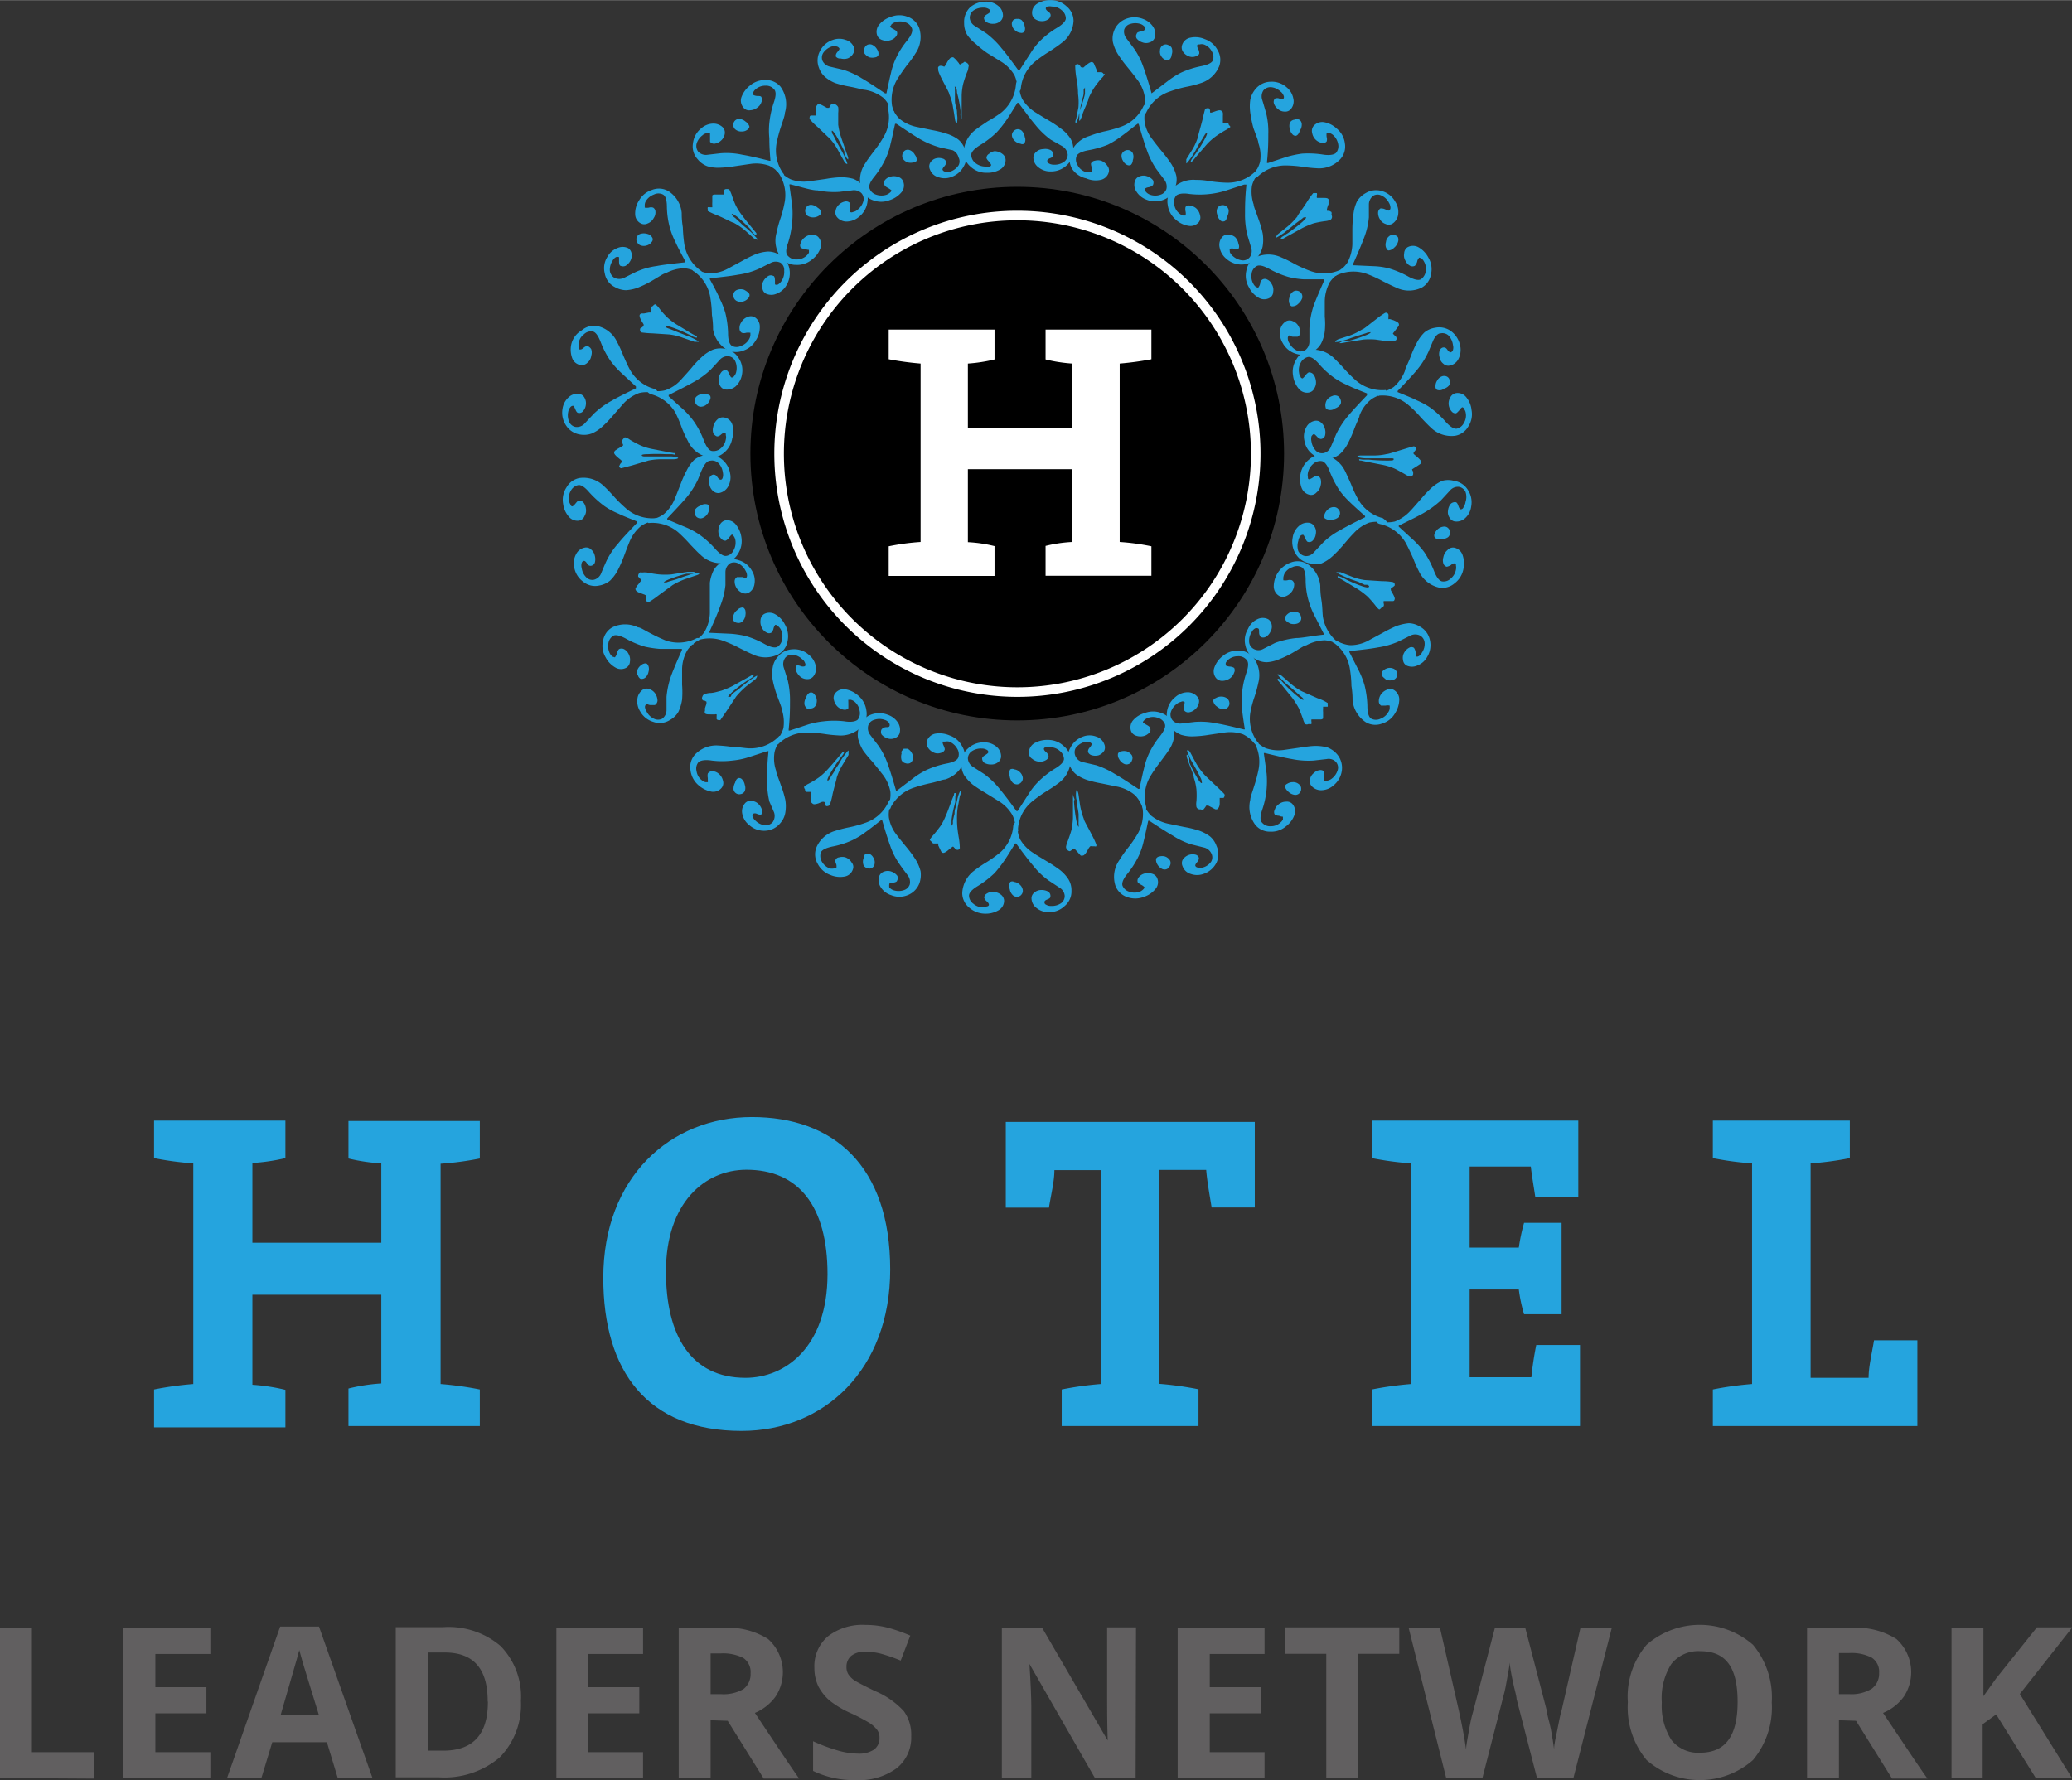 <svg xmlns="http://www.w3.org/2000/svg" xmlns:xlink="http://www.w3.org/1999/xlink" width="38.95mm" height="33.47mm" viewBox="0 0 110.42 94.87"><rect x="0" y="0" width="110.42" height="94.87" fill="#333333" stroke="none"/><defs><linearGradient id="a" x1="40" y1="24.17" x2="68.43" y2="24.17" gradientUnits="userSpaceOnUse"><stop offset="0.12"></stop><stop offset="0.92"></stop></linearGradient></defs><path d="M18.57,76V74a9.7,9.7,0,0,1,1.75-.27V69H13.45v4.8a10.39,10.39,0,0,1,1.76.27v2h-7V74.05a18.16,18.16,0,0,1,2.09-.29V62a16.25,16.25,0,0,1-2.09-.28v-2h7v2a10.38,10.38,0,0,1-1.76.26v4.25h6.87V62a9.7,9.7,0,0,1-1.75-.26v-2h7v2a16.25,16.25,0,0,1-2.09.28V73.76a18.16,18.16,0,0,1,2.09.29V76Z" transform="translate(0 0)" fill="#25a4de"></path><path d="M39.52,76.26c-5,0-7.37-3.15-7.37-8.16,0-5.36,3.58-8.57,7.92-8.57s7.37,2.59,7.37,8.13C47.44,73,43.91,76.26,39.52,76.26Zm.26-13.92c-2.23,0-4.29,1.77-4.29,5.42,0,3.43,1.34,5.67,4.24,5.67,2.12,0,4.37-1.64,4.37-5.53C44.1,64.3,42.57,62.34,39.78,62.34Z" transform="translate(0 0)" fill="#25a4de"></path><path d="M66.87,64.35h-2.3c-.12-.74-.24-1.39-.29-2h-2.5v11.4a17.86,17.86,0,0,1,2.09.29V76H56.58V74.05a17.68,17.68,0,0,1,2.08-.29V62.36H56.19c0,.6-.17,1.25-.29,2H53.6V59.79H66.87Z" transform="translate(0 0)" fill="#25a4de"></path><path d="M73.11,76V74.05a18.16,18.16,0,0,1,2.09-.29V62a16.25,16.25,0,0,1-2.09-.28v-2h11v4.08H81.82c-.09-.6-.19-1.17-.24-1.63H78.32v4.32h2.62a10.24,10.24,0,0,1,.28-1.32h2v4.87h-2a8.14,8.14,0,0,1-.28-1.32H78.32v4.68h3.29a17.16,17.16,0,0,1,.26-1.72H84.2V76Z" transform="translate(0 0)" fill="#25a4de"></path><path d="M91.28,76V74.05a17.86,17.86,0,0,1,2.09-.29V62a16,16,0,0,1-2.09-.28v-2h7.3v2a16.25,16.25,0,0,1-2.09.28V73.43h3.09c0-.58.17-1.28.29-2h2.31V76Z" transform="translate(0 0)" fill="#25a4de"></path><circle cx="54.21" cy="24.17" r="14.22" fill="url(#a)"></circle><path d="M41.52,24.17A12.7,12.7,0,1,0,54.21,11.48,12.69,12.69,0,0,0,41.52,24.17Z" transform="translate(0 0)" fill="none" stroke="#fff" stroke-width="0.51"></path><path d="M54.25,4.34s.07.06.07.16a1.69,1.69,0,0,0,.15.76,2.16,2.16,0,0,0,.74.74c.1.06.33.21.71.43a7,7,0,0,1,.65.44,2,2,0,0,1,.48.51,1.16,1.16,0,0,1,.15.6,1.09,1.09,0,0,1-.35.82,1.21,1.21,0,0,1-.85.33,1,1,0,0,1-.66-.22.66.66,0,0,1-.27-.53.41.41,0,0,1,.16-.3.55.55,0,0,1,.37-.14A.61.61,0,0,1,56,8a.27.27,0,0,1,.13.23c0,.06,0,.13-.16.19s-.16.12-.16.15a.17.17,0,0,0,.1.14.5.5,0,0,0,.26.06.86.86,0,0,0,.53-.15.47.47,0,0,0,.2-.39.6.6,0,0,0-.28-.44L56,7.44a4.34,4.34,0,0,1-.83-.8c-.21-.24-.5-.64-.9-1.17l0,0a.07.07,0,0,1-.05,0c-.3.49-.5.8-.59.93a5.44,5.44,0,0,1-.51.64,4.81,4.81,0,0,1-.88.68c-.32.2-.48.37-.48.53a.55.55,0,0,0,.22.43.86.86,0,0,0,.53.19.54.54,0,0,0,.21,0c.07,0,.1-.06.1-.09a.6.6,0,0,0-.12-.18c-.09-.09-.13-.16-.13-.2a.26.26,0,0,1,.14-.21A.54.54,0,0,1,53,8.05a.68.68,0,0,1,.41.14.41.41,0,0,1,.18.32.59.59,0,0,1-.28.51,1.33,1.33,0,0,1-.74.18,1.19,1.19,0,0,1-.84-.32,1,1,0,0,1-.37-.78A1.55,1.55,0,0,1,52,6.9c.11-.09.32-.23.63-.44A7.08,7.08,0,0,0,53.35,6a2.14,2.14,0,0,0,.79-1.48C54.15,4.39,54.18,4.34,54.25,4.34Z" transform="translate(0 0)" fill="#25a4de"></path><path d="M54.28,4.86c-.05,0-.07-.05-.07-.16A1.61,1.61,0,0,0,54.06,4a2.08,2.08,0,0,0-.74-.74l-.71-.44A5.72,5.72,0,0,1,52,2.33a2.14,2.14,0,0,1-.47-.5,1.23,1.23,0,0,1-.15-.61A1.09,1.09,0,0,1,51.68.4a1.25,1.25,0,0,1,.85-.32,1,1,0,0,1,.66.22.66.66,0,0,1,.26.52.4.4,0,0,1-.15.31.56.56,0,0,1-.37.13.64.64,0,0,1-.36-.09.26.26,0,0,1-.13-.23c0-.06.05-.12.17-.19s.16-.11.16-.15,0-.09-.1-.14A.5.5,0,0,0,52.41.4a.9.9,0,0,0-.53.15.48.48,0,0,0-.2.4.55.55,0,0,0,.28.43l.59.38a4.43,4.43,0,0,1,.83.81c.21.24.5.63.89,1.17l.06,0,0,0,.6-.93a3.67,3.67,0,0,1,.51-.65,4.81,4.81,0,0,1,.88-.68c.32-.19.48-.37.48-.52a.57.57,0,0,0-.23-.43.76.76,0,0,0-.52-.19.49.49,0,0,0-.21,0c-.07,0-.11.07-.11.09s0,.09.13.18.13.16.13.2a.29.29,0,0,1-.14.22.58.58,0,0,1-.33.09A.63.63,0,0,1,55.15,1,.4.4,0,0,1,55,.69a.57.57,0,0,1,.27-.5A1.3,1.3,0,0,1,56,0a1.2,1.2,0,0,1,.84.33,1,1,0,0,1,.37.78,1.54,1.54,0,0,1-.66,1.19c-.11.09-.32.24-.63.44a6.8,6.8,0,0,0-.74.52,2.11,2.11,0,0,0-.78,1.47C54.38,4.82,54.34,4.86,54.28,4.86Z" transform="translate(0 0)" fill="#25a4de"></path><path d="M47.41,5.54s.08,0,.12.12a1.61,1.61,0,0,0,.4.66,2.11,2.11,0,0,0,.94.44l.82.17a5.52,5.52,0,0,1,.76.19,2,2,0,0,1,.62.31,1.14,1.14,0,0,1,.35.52,1,1,0,0,1-.05.89,1.2,1.2,0,0,1-.68.59,1,1,0,0,1-.7,0,.64.64,0,0,1-.43-.4.39.39,0,0,1,0-.34.51.51,0,0,1,.29-.25.62.62,0,0,1,.37,0,.27.27,0,0,1,.2.17c0,.06,0,.14-.09.24s-.11.16-.1.19a.17.17,0,0,0,.14.1.66.66,0,0,0,.27,0,.86.86,0,0,0,.44-.33.44.44,0,0,0,0-.43A.56.56,0,0,0,50.77,8l-.68-.15A4.61,4.61,0,0,1,49,7.39c-.27-.16-.68-.43-1.23-.8h-.07a.09.09,0,0,1,0,0c-.12.56-.2.92-.24,1.07a3.69,3.69,0,0,1-.26.78,4.87,4.87,0,0,1-.59.95c-.24.29-.33.51-.27.65a.54.54,0,0,0,.36.33.86.86,0,0,0,.55,0,.76.76,0,0,0,.19-.12q.08-.07.06-.12s-.07-.06-.18-.12-.17-.11-.18-.15a.25.25,0,0,1,0-.24.5.5,0,0,1,.28-.2.64.64,0,0,1,.43,0,.39.39,0,0,1,.28.24.56.56,0,0,1-.08.57,1.36,1.36,0,0,1-.64.43,1.22,1.22,0,0,1-.9,0,1,1,0,0,1-.61-.61,1.55,1.55,0,0,1,.21-1.35c.07-.12.22-.33.44-.62a6.31,6.31,0,0,0,.51-.74,2.07,2.07,0,0,0,.24-1.65C47.33,5.61,47.35,5.56,47.41,5.54Z" transform="translate(0 0)" fill="#25a4de"></path><path d="M47.61,6s-.09,0-.12-.12a1.73,1.73,0,0,0-.4-.66,2.16,2.16,0,0,0-1-.44c-.11,0-.38-.09-.81-.17a5.73,5.73,0,0,1-.77-.19A1.92,1.92,0,0,1,44,4.12a1.16,1.16,0,0,1-.36-.52,1.07,1.07,0,0,1,.06-.89,1.17,1.17,0,0,1,.68-.59,1,1,0,0,1,.69,0,.66.66,0,0,1,.44.4.42.42,0,0,1-.05.34.57.57,0,0,1-.3.25.68.68,0,0,1-.36,0A.27.27,0,0,1,44.54,3c0-.06,0-.14.09-.24s.12-.16.1-.19-.06-.08-.14-.1a.63.63,0,0,0-.26,0,.89.89,0,0,0-.45.33.47.47,0,0,0-.05.43.58.58,0,0,0,.42.32l.68.16a4.31,4.31,0,0,1,1,.46c.28.16.69.43,1.24.8h.07a.05.05,0,0,1,0,0q.18-.85.24-1.08a3.69,3.69,0,0,1,.26-.78,4.37,4.37,0,0,1,.59-.94c.24-.3.32-.51.27-.66a.54.54,0,0,0-.36-.33.86.86,0,0,0-.55,0,.62.62,0,0,0-.19.12c0,.05-.08.09-.07.12a.61.61,0,0,0,.18.12c.12.07.18.11.19.15a.24.24,0,0,1-.05.24.54.54,0,0,1-.28.2.66.66,0,0,1-.44,0,.43.43,0,0,1-.28-.24.59.59,0,0,1,.09-.57,1.31,1.31,0,0,1,.64-.43,1.22,1.22,0,0,1,.9,0,1,1,0,0,1,.61.61,1.55,1.55,0,0,1-.21,1.35,4.91,4.91,0,0,1-.45.62c-.22.3-.39.55-.51.74a2.13,2.13,0,0,0-.23,1.66Q47.7,6,47.61,6Z" transform="translate(0 0)" fill="#25a4de"></path><path d="M41.38,9s.09,0,.16.08a1.65,1.65,0,0,0,.6.47,2,2,0,0,0,1,.1L44,9.53a6,6,0,0,1,.78-.09,2.48,2.48,0,0,1,.68.08,1.16,1.16,0,0,1,.51.37,1,1,0,0,1,.26.85,1.22,1.22,0,0,1-.44.8,1.05,1.05,0,0,1-.65.26.66.66,0,0,1-.54-.24.39.39,0,0,1-.07-.33.55.55,0,0,1,.19-.34.63.63,0,0,1,.33-.16.27.27,0,0,1,.25.09s0,.13,0,.25-.05.2,0,.22a.16.16,0,0,0,.16,0,.45.45,0,0,0,.24-.12.86.86,0,0,0,.31-.45.47.47,0,0,0-.1-.43.57.57,0,0,0-.5-.15l-.69.08a4.38,4.38,0,0,1-1.15-.08c-.32,0-.8-.16-1.44-.32h-.06a.06.06,0,0,1,0,.05c.08.57.13.94.15,1.09a4.87,4.87,0,0,1,0,.83A5.16,5.16,0,0,1,42,12.93c-.13.35-.14.59,0,.71a.57.57,0,0,0,.45.18.76.76,0,0,0,.52-.19.75.75,0,0,0,.14-.17c0-.07,0-.12,0-.14s-.08,0-.21-.06a.38.38,0,0,1-.23-.07.25.25,0,0,1,0-.24.55.55,0,0,1,.2-.29.59.59,0,0,1,.4-.15.4.4,0,0,1,.35.13.59.59,0,0,1,.11.56,1.31,1.31,0,0,1-.45.62,1.22,1.22,0,0,1-.86.29,1,1,0,0,1-.78-.36,1.53,1.53,0,0,1-.26-1.34,6.3,6.3,0,0,1,.2-.74,6,6,0,0,0,.23-.87,2.08,2.08,0,0,0-.35-1.63C41.34,9.1,41.34,9,41.38,9Z" transform="translate(0 0)" fill="#25a4de"></path><path d="M41.74,9.38s-.09,0-.16-.08a1.69,1.69,0,0,0-.6-.48,2.11,2.11,0,0,0-1-.09l-.82.12a6,6,0,0,1-.78.08,2,2,0,0,1-.69-.08,1.2,1.2,0,0,1-.51-.37,1,1,0,0,1-.25-.85,1.18,1.18,0,0,1,.43-.79A1,1,0,0,1,38,6.58a.72.72,0,0,1,.55.23.43.43,0,0,1,.07.34.6.6,0,0,1-.2.34.63.63,0,0,1-.33.16.27.27,0,0,1-.25-.1s0-.12,0-.25,0-.19,0-.21a.16.16,0,0,0-.17,0,.45.45,0,0,0-.24.12.86.86,0,0,0-.31.45.51.51,0,0,0,.1.43.58.58,0,0,0,.5.15l.69-.08a4,4,0,0,1,1.15.08c.32.05.8.16,1.44.32h.06l0,0C41,7.88,41,7.52,41,7.36a4,4,0,0,1,0-.82,5.05,5.05,0,0,1,.24-1.09c.12-.35.13-.59,0-.71a.55.55,0,0,0-.45-.18.78.78,0,0,0-.52.19.43.43,0,0,0-.13.17c0,.07,0,.11,0,.13a.53.53,0,0,0,.22.06c.12,0,.2,0,.22.07a.27.27,0,0,1,0,.25.54.54,0,0,1-.2.28.67.67,0,0,1-.41.16.38.38,0,0,1-.34-.13.57.57,0,0,1-.12-.56,1.38,1.38,0,0,1,.46-.63,1.24,1.24,0,0,1,.85-.29,1,1,0,0,1,.78.36A1.59,1.59,0,0,1,41.83,6c0,.13-.09.38-.21.74a7.65,7.65,0,0,0-.23.86,2.15,2.15,0,0,0,.35,1.64C41.79,9.28,41.79,9.33,41.74,9.38Z" transform="translate(0 0)" fill="#25a4de"></path><path d="M36.91,14.32c0-.05.09,0,.18,0a1.61,1.61,0,0,0,.72.24,2,2,0,0,0,1-.26l.74-.4a7.46,7.46,0,0,1,.7-.35,2.22,2.22,0,0,1,.67-.15,1.15,1.15,0,0,1,.61.17,1.06,1.06,0,0,1,.53.71,1.24,1.24,0,0,1-.14.9,1,1,0,0,1-.52.46.68.68,0,0,1-.59,0,.37.37,0,0,1-.18-.29.54.54,0,0,1,.06-.39.72.72,0,0,1,.26-.26.27.27,0,0,1,.26,0q.08,0,.09.24c0,.13,0,.2,0,.21a.17.17,0,0,0,.17,0,.61.61,0,0,0,.19-.2.85.85,0,0,0,.13-.53A.46.46,0,0,0,41.6,14a.57.57,0,0,0-.52,0l-.62.31a4,4,0,0,1-1.11.32c-.31.06-.8.12-1.46.19l-.06,0s0,0,0,.06c.28.51.45.84.51,1a4.71,4.71,0,0,1,.31.77,5.12,5.12,0,0,1,.15,1.11c0,.37.08.59.21.67a.53.53,0,0,0,.48,0,.8.8,0,0,0,.43-.36.48.48,0,0,0,.07-.21c0-.07,0-.12,0-.13a.75.75,0,0,0-.23,0,.36.36,0,0,1-.23,0,.26.26,0,0,1-.12-.22.52.52,0,0,1,.09-.33.63.63,0,0,1,.33-.29.43.43,0,0,1,.37,0,.57.57,0,0,1,.29.49,1.28,1.28,0,0,1-.21.75,1.19,1.19,0,0,1-.7.56,1,1,0,0,1-.86-.07A1.57,1.57,0,0,1,38,17.55c0-.14,0-.39-.06-.77a6.06,6.06,0,0,0-.08-.89A2.09,2.09,0,0,0,37,14.47Q36.86,14.4,36.91,14.32Z" transform="translate(0 0)" fill="#25a4de"></path><path d="M37.38,14.54c0,.05-.09,0-.18,0a1.59,1.59,0,0,0-.73-.25,2.15,2.15,0,0,0-1,.27c-.1,0-.35.18-.73.4s-.53.27-.71.35a2.16,2.16,0,0,1-.67.15,1.24,1.24,0,0,1-.6-.17,1,1,0,0,1-.53-.72,1.12,1.12,0,0,1,.14-.89,1,1,0,0,1,.52-.46.68.68,0,0,1,.59,0,.43.43,0,0,1,.18.29.61.61,0,0,1-.07.39.7.7,0,0,1-.25.26.32.32,0,0,1-.27,0c-.05,0-.08-.11-.08-.24s0-.2,0-.22a.22.22,0,0,0-.17,0,.45.45,0,0,0-.18.2.86.86,0,0,0-.14.53.52.52,0,0,0,.24.37.6.6,0,0,0,.52,0l.62-.31a4,4,0,0,1,1.12-.32c.31-.06.8-.12,1.46-.19l.05,0V13.9c-.27-.51-.44-.83-.51-1a4.17,4.17,0,0,1-.3-.76,4.58,4.58,0,0,1-.16-1.11c0-.37-.07-.6-.21-.67a.53.53,0,0,0-.48,0,.83.83,0,0,0-.43.35.42.42,0,0,0-.06.21c0,.08,0,.12,0,.14a.7.7,0,0,0,.22,0,.36.36,0,0,1,.23,0,.26.26,0,0,1,.12.22.52.52,0,0,1-.09.33.6.6,0,0,1-.32.29.4.4,0,0,1-.37,0,.55.55,0,0,1-.3-.48,1.27,1.27,0,0,1,.21-.75,1.23,1.23,0,0,1,.7-.56,1,1,0,0,1,.86.07,1.54,1.54,0,0,1,.71,1.17c0,.14,0,.39.06.76a7.85,7.85,0,0,0,.08.9,2.16,2.16,0,0,0,.89,1.42C37.39,14.44,37.4,14.49,37.38,14.54Z" transform="translate(0 0)" fill="#25a4de"></path><path d="M34.52,20.84c0-.05.07-.07.18-.05a1.47,1.47,0,0,0,.76,0,2,2,0,0,0,.86-.59c.08-.09.27-.29.55-.62a5.27,5.27,0,0,1,.54-.57,2.18,2.18,0,0,1,.58-.38,1.21,1.21,0,0,1,.63-.05,1.07,1.07,0,0,1,.74.49,1.17,1.17,0,0,1,.18.89,1.1,1.1,0,0,1-.33.62.72.72,0,0,1-.57.17.39.39,0,0,1-.27-.21.59.59,0,0,1-.07-.39.72.72,0,0,1,.15-.33.26.26,0,0,1,.25-.09c.06,0,.11.07.16.19s.09.18.12.19.1,0,.15-.08a.49.49,0,0,0,.11-.24.89.89,0,0,0-.06-.55.45.45,0,0,0-.35-.26.56.56,0,0,0-.48.2l-.47.51a4.49,4.49,0,0,1-.94.68c-.28.16-.71.38-1.31.68l0,0a.08.08,0,0,1,0,.06l.82.74a4.27,4.27,0,0,1,.54.62,4.61,4.61,0,0,1,.52,1c.14.35.28.54.43.56a.58.58,0,0,0,.47-.14.78.78,0,0,0,.27-.48.41.41,0,0,0,0-.22c0-.08,0-.12-.06-.12s-.1,0-.2.09-.19.1-.22.09-.14-.07-.19-.17a.63.63,0,0,1,0-.34.72.72,0,0,1,.21-.38.42.42,0,0,1,.35-.12.55.55,0,0,1,.45.36,1.28,1.28,0,0,1,0,.77,1.24,1.24,0,0,1-.46.77,1,1,0,0,1-.84.22,1.54,1.54,0,0,1-1.06-.86,6.3,6.3,0,0,1-.32-.69A7.49,7.49,0,0,0,36,22a2.13,2.13,0,0,0-1.32-1C34.55,20.94,34.52,20.9,34.52,20.84Z" transform="translate(0 0)" fill="#25a4de"></path><path d="M35,20.89c0,.05-.07.07-.17.05a1.63,1.63,0,0,0-.77,0,2.14,2.14,0,0,0-.86.59l-.55.63a6.25,6.25,0,0,1-.55.57,1.94,1.94,0,0,1-.57.37,1.2,1.2,0,0,1-.63.05,1.07,1.07,0,0,1-.74-.49,1.21,1.21,0,0,1-.18-.89,1,1,0,0,1,.33-.61.66.66,0,0,1,.57-.17.38.38,0,0,1,.27.2.59.59,0,0,1,.07.39.63.63,0,0,1-.15.33.25.25,0,0,1-.25.09c-.06,0-.11-.07-.16-.19s-.08-.18-.12-.19a.19.19,0,0,0-.15.08.53.53,0,0,0-.11.25.86.86,0,0,0,.06.54.45.45,0,0,0,.35.26.56.56,0,0,0,.48-.2l.48-.51a4.48,4.48,0,0,1,.93-.68c.27-.16.71-.38,1.31-.67l0-.05s0,0,0-.05l-.81-.75a4.45,4.45,0,0,1-.55-.62,4.83,4.83,0,0,1-.52-1c-.14-.35-.28-.54-.43-.56a.53.53,0,0,0-.46.15.7.7,0,0,0-.28.47.6.6,0,0,0,0,.23c0,.07,0,.11.06.11s.1,0,.2-.09.19-.1.22-.09.14.07.19.17a.55.55,0,0,1,0,.34.58.58,0,0,1-.21.38.42.42,0,0,1-.35.12.57.57,0,0,1-.45-.35,1.32,1.32,0,0,1-.05-.78A1.17,1.17,0,0,1,31,17.6a1,1,0,0,1,.83-.23,1.52,1.52,0,0,1,1.06.86,5.85,5.85,0,0,1,.32.7c.15.34.27.61.38.8a2.13,2.13,0,0,0,1.32,1C35,20.79,35.05,20.83,35,20.89Z" transform="translate(0 0)" fill="#25a4de"></path><path d="M34.51,27.78c0-.05,0-.08.15-.1a1.49,1.49,0,0,0,.71-.28,2.06,2.06,0,0,0,.6-.85c.05-.11.15-.37.31-.78a5.78,5.78,0,0,1,.32-.71A2,2,0,0,1,37,24.5a1.23,1.23,0,0,1,.57-.25,1.07,1.07,0,0,1,.87.2,1.22,1.22,0,0,1,.47.78,1,1,0,0,1-.1.68.69.69,0,0,1-.48.36.41.41,0,0,1-.32-.1.57.57,0,0,1-.2-.34.73.73,0,0,1,0-.37.26.26,0,0,1,.2-.17c.06,0,.13,0,.22.13s.14.14.17.14.09,0,.12-.13a.54.54,0,0,0,0-.26.87.87,0,0,0-.24-.5.48.48,0,0,0-.43-.12c-.14,0-.27.14-.38.35s-.18.42-.27.64a4.43,4.43,0,0,1-.64,1c-.21.24-.54.6-1,1.08l0,.06,0,0,1,.42a4.18,4.18,0,0,1,.73.4,4.81,4.81,0,0,1,.82.74c.25.28.45.41.6.38a.5.5,0,0,0,.38-.29.82.82,0,0,0,.1-.55.5.5,0,0,0-.08-.2c-.05-.07-.08-.1-.11-.09s-.07.06-.15.16a.45.45,0,0,1-.18.16.27.27,0,0,1-.23-.1.51.51,0,0,1-.15-.31.72.72,0,0,1,.07-.43.45.45,0,0,1,.29-.24.59.59,0,0,1,.54.19,1.38,1.38,0,0,1,.32.71,1.26,1.26,0,0,1-.18.88,1,1,0,0,1-.7.49,1.55,1.55,0,0,1-1.3-.44c-.11-.09-.28-.27-.54-.54a7.75,7.75,0,0,0-.63-.64,2.11,2.11,0,0,0-1.59-.51Q34.53,27.87,34.51,27.78Z" transform="translate(0 0)" fill="#25a4de"></path><path d="M35,27.66c0,.05,0,.08-.14.1a1.6,1.6,0,0,0-.71.28,2.14,2.14,0,0,0-.61.85q-.07.16-.3.78a6.91,6.91,0,0,1-.32.72,2.18,2.18,0,0,1-.41.55,1.24,1.24,0,0,1-.57.26,1,1,0,0,1-.87-.21,1.18,1.18,0,0,1-.47-.77,1,1,0,0,1,.1-.69.64.64,0,0,1,.47-.35.36.36,0,0,1,.33.1.59.59,0,0,1,.2.34.7.7,0,0,1,0,.36.25.25,0,0,1-.21.17c-.06,0-.13,0-.21-.13s-.14-.14-.18-.13A.15.15,0,0,0,31,30a.47.47,0,0,0,0,.27.84.84,0,0,0,.24.49.44.44,0,0,0,.42.13.56.56,0,0,0,.38-.35c.09-.22.18-.43.28-.65a4.05,4.05,0,0,1,.64-.95c.2-.25.54-.61,1-1.09l0-.06,0,0c-.53-.21-.87-.35-1-.42a3.89,3.89,0,0,1-.73-.39,5.36,5.36,0,0,1-.83-.75c-.24-.28-.44-.41-.59-.38a.57.57,0,0,0-.39.3.79.79,0,0,0-.1.54.67.67,0,0,0,.09.21c0,.06.08.09.1.08s.08-.05.16-.15.14-.16.17-.16a.3.3,0,0,1,.24.09.59.59,0,0,1,.14.32.57.57,0,0,1-.07.42.39.39,0,0,1-.28.24.59.59,0,0,1-.54-.19,1.27,1.27,0,0,1-.32-.7,1.2,1.2,0,0,1,.18-.88,1,1,0,0,1,.7-.5,1.55,1.55,0,0,1,1.3.44c.1.09.28.27.53.55s.47.48.64.63a2.12,2.12,0,0,0,1.59.52C35,27.57,35,27.6,35,27.66Z" transform="translate(0 0)" fill="#25a4de"></path><path d="M36.88,34.31s0-.09.1-.14a1.52,1.52,0,0,0,.57-.51,2.09,2.09,0,0,0,.28-1c0-.11,0-.39,0-.83s0-.6,0-.78a2.16,2.16,0,0,1,.2-.66,1.12,1.12,0,0,1,.45-.44,1,1,0,0,1,.88-.1,1.17,1.17,0,0,1,.71.56,1,1,0,0,1,.14.69.63.63,0,0,1-.32.49.4.4,0,0,1-.34,0,.67.67,0,0,1-.4-.61.26.26,0,0,1,.13-.23s.13,0,.25,0,.18.08.21.07a.19.19,0,0,0,.07-.16.52.52,0,0,0-.08-.25.86.86,0,0,0-.39-.39.49.49,0,0,0-.44,0,.57.57,0,0,0-.24.46c0,.23,0,.46,0,.7a4.14,4.14,0,0,1-.28,1.12c-.1.3-.29.75-.57,1.36v.06l0,0,1.11.05a5.26,5.26,0,0,1,.81.12,4.85,4.85,0,0,1,1,.42c.33.18.56.23.7.16a.56.56,0,0,0,.25-.41.75.75,0,0,0-.09-.55.57.57,0,0,0-.15-.16c-.06-.05-.1-.06-.13-.05a.52.52,0,0,0-.09.2.46.46,0,0,1-.11.21.25.25,0,0,1-.25,0,.57.57,0,0,1-.25-.24.7.7,0,0,1-.08-.43.42.42,0,0,1,.19-.32.6.6,0,0,1,.57,0,1.27,1.27,0,0,1,.54.56,1.24,1.24,0,0,1,.14.89,1,1,0,0,1-.49.7,1.55,1.55,0,0,1-1.37,0q-.19-.08-.69-.33a6.36,6.36,0,0,0-.82-.37,2.07,2.07,0,0,0-1.67.05C37,34.38,36.91,34.37,36.88,34.31Z" transform="translate(0 0)" fill="#25a4de"></path><path d="M37.31,34s0,.09-.11.14a1.6,1.6,0,0,0-.57.51,2.08,2.08,0,0,0-.28,1c0,.12,0,.4,0,.84a5.2,5.2,0,0,1,0,.79,2.35,2.35,0,0,1-.2.66,1.17,1.17,0,0,1-.45.43,1,1,0,0,1-.88.1,1.18,1.18,0,0,1-.71-.57,1,1,0,0,1-.14-.68.69.69,0,0,1,.32-.49.4.4,0,0,1,.34,0,.61.61,0,0,1,.31.26.72.72,0,0,1,.1.35.3.3,0,0,1-.14.23s-.13,0-.24,0-.19-.08-.21-.06-.07.07-.08.15a.51.51,0,0,0,.09.26.83.83,0,0,0,.39.38.49.49,0,0,0,.44,0,.58.58,0,0,0,.23-.47c0-.23,0-.46,0-.7A4.67,4.67,0,0,1,35.77,36c.11-.3.3-.75.57-1.36v-.06l-.05,0-1.1,0a5.43,5.43,0,0,1-.82-.12,4.85,4.85,0,0,1-1-.42c-.33-.18-.56-.23-.69-.16a.57.57,0,0,0-.26.41.86.86,0,0,0,.09.55.46.46,0,0,0,.15.16c.06,0,.1.06.13,0a.52.52,0,0,0,.09-.2.46.46,0,0,1,.11-.21.3.3,0,0,1,.26,0,.55.55,0,0,1,.24.24.64.64,0,0,1,.08.43.4.4,0,0,1-.19.32.58.58,0,0,1-.57,0,1.33,1.33,0,0,1-.54-.56,1.17,1.17,0,0,1-.13-.88,1,1,0,0,1,.49-.71,1.55,1.55,0,0,1,1.37,0c.13,0,.35.16.69.33a8.62,8.62,0,0,0,.81.38A2.11,2.11,0,0,0,37.14,34C37.22,34,37.27,34,37.31,34Z" transform="translate(0 0)" fill="#25a4de"></path><path d="M41.33,39.64s0-.09.05-.17a1.74,1.74,0,0,0,.37-.67,2.16,2.16,0,0,0-.09-1c0-.11-.12-.38-.27-.79a6.2,6.2,0,0,1-.21-.76,1.87,1.87,0,0,1,0-.69,1.09,1.09,0,0,1,.27-.56,1.06,1.06,0,0,1,.8-.4,1.16,1.16,0,0,1,.85.29,1,1,0,0,1,.37.59.66.66,0,0,1-.14.58.39.39,0,0,1-.31.13.56.56,0,0,1-.37-.13.82.82,0,0,1-.22-.3.29.29,0,0,1,0-.26c0-.05.12-.06.25,0a.33.33,0,0,0,.22,0,.17.17,0,0,0,0-.17.4.4,0,0,0-.16-.21.81.81,0,0,0-.5-.23.46.46,0,0,0-.4.17.58.58,0,0,0-.07.52l.21.67a4.61,4.61,0,0,1,.12,1.15c0,.31,0,.81-.07,1.47l0,.06s0,0,.06,0l1-.33a4.13,4.13,0,0,1,.8-.16,4.65,4.65,0,0,1,1.12,0c.37.06.6,0,.7-.09a.56.56,0,0,0,.1-.48.78.78,0,0,0-.27-.48.54.54,0,0,0-.2-.1c-.07,0-.12,0-.13,0s0,.09,0,.22,0,.2,0,.23a.25.25,0,0,1-.23.08.61.61,0,0,1-.32-.14.7.7,0,0,1-.22-.38.4.4,0,0,1,.07-.36.58.58,0,0,1,.53-.21,1.37,1.37,0,0,1,.7.34,1.24,1.24,0,0,1,.43.79,1,1,0,0,1-.22.83,1.55,1.55,0,0,1-1.28.5,7.46,7.46,0,0,1-.76-.08,6.87,6.87,0,0,0-.89-.07,2.13,2.13,0,0,0-1.55.62C41.43,39.67,41.38,39.68,41.33,39.64Z" transform="translate(0 0)" fill="#25a4de"></path><path d="M41.64,39.23s0,.08,0,.17a1.48,1.48,0,0,0-.36.67,2,2,0,0,0,.08,1c0,.11.12.38.26.79a5.3,5.3,0,0,1,.23.76,2.08,2.08,0,0,1,0,.69,1.12,1.12,0,0,1-.27.56,1.09,1.09,0,0,1-.8.4,1.17,1.17,0,0,1-.85-.3,1,1,0,0,1-.37-.59.64.64,0,0,1,.14-.57.36.36,0,0,1,.31-.13.56.56,0,0,1,.37.13.69.69,0,0,1,.21.3.24.24,0,0,1,0,.26c0,.05-.12.06-.25,0s-.2,0-.22,0a.17.17,0,0,0,0,.17.49.49,0,0,0,.16.21.84.84,0,0,0,.5.23.5.5,0,0,0,.4-.17.58.58,0,0,0,.07-.52L41,42.71a4.66,4.66,0,0,1-.12-1.15c0-.32,0-.81.07-1.47l0-.06h-.06l-1.05.34a4.06,4.06,0,0,1-.81.16,4.49,4.49,0,0,1-1.1,0c-.38-.06-.61,0-.71.09a.53.53,0,0,0-.1.47.73.73,0,0,0,.27.48.56.56,0,0,0,.2.11c.07,0,.12,0,.13,0s0-.09,0-.22a.56.56,0,0,1,0-.24A.29.29,0,0,1,38,41.1a.54.54,0,0,1,.31.14.67.67,0,0,1,.22.37.41.41,0,0,1-.07.37.58.58,0,0,1-.53.21,1.46,1.46,0,0,1-.7-.34,1.24,1.24,0,0,1-.43-.79,1,1,0,0,1,.22-.83,1.56,1.56,0,0,1,1.28-.5,7.46,7.46,0,0,1,.76.08c.37,0,.67.07.89.07a2.1,2.1,0,0,0,1.55-.63C41.54,39.2,41.59,39.19,41.64,39.23Z" transform="translate(0 0)" fill="#25a4de"></path><path d="M47.34,43.12s-.05-.07,0-.17a1.67,1.67,0,0,0,.11-.76,2.11,2.11,0,0,0-.44-.95c-.07-.09-.24-.31-.52-.65A6.66,6.66,0,0,1,46,40a2.33,2.33,0,0,1-.27-.64,1.11,1.11,0,0,1,.06-.62,1.06,1.06,0,0,1,.61-.65,1.24,1.24,0,0,1,.91,0,1.05,1.05,0,0,1,.55.43.7.7,0,0,1,.07.59.43.43,0,0,1-.26.23.53.53,0,0,1-.39,0,.63.63,0,0,1-.3-.2.3.3,0,0,1,0-.27.34.34,0,0,1,.22-.12c.13,0,.19,0,.21-.08a.2.2,0,0,0-.05-.17.44.44,0,0,0-.22-.14.82.82,0,0,0-.55,0,.46.46,0,0,0-.32.3.58.58,0,0,0,.11.51l.42.55a4,4,0,0,1,.51,1c.11.3.26.77.44,1.41l0,0,.05,0,.88-.67a4,4,0,0,1,.7-.43,4.86,4.86,0,0,1,1.06-.34q.55-.1.63-.33a.56.56,0,0,0-.07-.48.82.82,0,0,0-.42-.36.53.53,0,0,0-.22,0c-.07,0-.12,0-.13,0a.48.48,0,0,0,.06.22c.05.11.07.19.05.23a.27.27,0,0,1-.2.15.51.51,0,0,1-.34,0,.69.69,0,0,1-.34-.27.43.43,0,0,1-.06-.37.59.59,0,0,1,.43-.38,1.35,1.35,0,0,1,.77.09,1.19,1.19,0,0,1,.68.59,1,1,0,0,1,.08.85,1.56,1.56,0,0,1-1,.91c-.13,0-.38.11-.75.19s-.65.16-.86.23A2.15,2.15,0,0,0,47.48,43C47.45,43.12,47.4,43.15,47.34,43.12Z" transform="translate(0 0)" fill="#25a4de"></path><path d="M47.48,42.63c.05,0,.06.07,0,.18a1.61,1.61,0,0,0-.11.75,2,2,0,0,0,.43.95c.07.1.24.31.52.65a6.5,6.5,0,0,1,.47.64,2.28,2.28,0,0,1,.27.63,1.38,1.38,0,0,1-.06.63,1.09,1.09,0,0,1-.62.64,1.17,1.17,0,0,1-.9,0,1,1,0,0,1-.55-.43.69.69,0,0,1-.07-.59.41.41,0,0,1,.25-.23.55.55,0,0,1,.4,0,.68.68,0,0,1,.3.21.25.25,0,0,1,0,.26c0,.06-.09.1-.22.12s-.19,0-.2.09,0,.1,0,.16a.53.53,0,0,0,.22.15.89.89,0,0,0,.55,0,.48.48,0,0,0,.32-.3.58.58,0,0,0-.12-.51c-.14-.19-.28-.37-.41-.56a3.87,3.87,0,0,1-.51-1c-.11-.3-.26-.77-.44-1.4l0,0H47c-.45.36-.74.58-.87.67a4,4,0,0,1-.7.43,4.52,4.52,0,0,1-1.06.34q-.56.12-.63.33a.6.6,0,0,0,.06.48.82.82,0,0,0,.42.36.61.61,0,0,0,.23,0c.07,0,.11,0,.12,0a.53.53,0,0,0,0-.21c-.05-.12-.07-.2-.05-.23a.22.22,0,0,1,.19-.15.61.61,0,0,1,.35,0,.64.64,0,0,1,.33.28.35.35,0,0,1,.06.36.56.56,0,0,1-.43.38,1.31,1.31,0,0,1-.76-.08,1.23,1.23,0,0,1-.68-.59,1,1,0,0,1-.08-.86,1.55,1.55,0,0,1,1-.9,6.57,6.57,0,0,1,.74-.19,6.28,6.28,0,0,0,.87-.24,2.1,2.1,0,0,0,1.24-1.12C47.38,42.64,47.43,42.61,47.48,42.63Z" transform="translate(0 0)" fill="#25a4de"></path><path d="M54.18,44.34s-.07-.05-.07-.16a1.54,1.54,0,0,0-.16-.75,2.12,2.12,0,0,0-.73-.74l-.71-.44a7.75,7.75,0,0,1-.66-.43,2.37,2.37,0,0,1-.47-.51,1.19,1.19,0,0,1-.15-.6,1,1,0,0,1,.35-.82,1.21,1.21,0,0,1,.85-.33,1,1,0,0,1,.66.22.67.67,0,0,1,.26.53.4.4,0,0,1-.15.3.56.56,0,0,1-.37.13.74.74,0,0,1-.36-.08.29.29,0,0,1-.13-.24c0-.06.06-.12.16-.18s.17-.12.17-.15,0-.1-.1-.14a.53.53,0,0,0-.26-.06.86.86,0,0,0-.53.15.47.47,0,0,0-.2.39.57.57,0,0,0,.28.44l.59.38a4.33,4.33,0,0,1,.83.8c.2.24.5.63.89,1.17l.06,0,0,0,.6-.93a3.54,3.54,0,0,1,.51-.64,4.87,4.87,0,0,1,.88-.69c.32-.19.48-.37.48-.52a.57.57,0,0,0-.23-.43.76.76,0,0,0-.52-.19.5.5,0,0,0-.21,0c-.07,0-.11.06-.11.08s0,.09.13.19a.43.43,0,0,1,.12.19.25.25,0,0,1-.13.22.58.58,0,0,1-.33.09.63.63,0,0,1-.41-.15.37.37,0,0,1-.18-.32.6.6,0,0,1,.27-.5,1.36,1.36,0,0,1,.75-.19,1.2,1.2,0,0,1,.84.33,1,1,0,0,1,.37.78,1.58,1.58,0,0,1-.66,1.2,7.28,7.28,0,0,1-.64.43,7.63,7.63,0,0,0-.73.52,2.07,2.07,0,0,0-.78,1.48C54.28,44.3,54.24,44.34,54.18,44.34Z" transform="translate(0 0)" fill="#25a4de"></path><path d="M54.15,43.83c.05,0,.07.05.07.16a1.67,1.67,0,0,0,.15.75,2.08,2.08,0,0,0,.74.74c.09.07.33.21.71.44a7.29,7.29,0,0,1,.65.43,2,2,0,0,1,.47.51,1.11,1.11,0,0,1,.16.61,1,1,0,0,1-.36.81,1.17,1.17,0,0,1-.84.33,1,1,0,0,1-.66-.22.66.66,0,0,1-.27-.53.38.38,0,0,1,.16-.3.54.54,0,0,1,.37-.13.7.7,0,0,1,.35.08.27.27,0,0,1,.13.24c0,.06,0,.12-.16.18s-.16.12-.16.15,0,.1.1.14a.48.48,0,0,0,.26.06.86.86,0,0,0,.53-.15.47.47,0,0,0,.19-.39.55.55,0,0,0-.27-.43l-.59-.39a4.06,4.06,0,0,1-.83-.8q-.31-.36-.9-1.17l0,0-.05,0c-.3.49-.5.8-.59.93a6.78,6.78,0,0,1-.51.65,5.3,5.3,0,0,1-.88.68c-.32.19-.48.37-.48.52a.54.54,0,0,0,.23.43.75.75,0,0,0,.51.19.54.54,0,0,0,.22-.05c.07,0,.1-.06.1-.08s0-.09-.12-.19a.4.4,0,0,1-.13-.19.26.26,0,0,1,.14-.22.54.54,0,0,1,.33-.09.68.68,0,0,1,.41.14.43.43,0,0,1,.18.32.58.58,0,0,1-.28.51,1.34,1.34,0,0,1-.75.19,1.29,1.29,0,0,1-.84-.33,1,1,0,0,1-.36-.78,1.58,1.58,0,0,1,.66-1.2,6.67,6.67,0,0,1,.63-.43,6.9,6.9,0,0,0,.73-.52A2.12,2.12,0,0,0,54,44C54.05,43.87,54.08,43.83,54.15,43.83Z" transform="translate(0 0)" fill="#25a4de"></path><path d="M61,43.15s-.09,0-.12-.13a1.76,1.76,0,0,0-.4-.65,2.12,2.12,0,0,0-.94-.45l-.83-.17a6.2,6.2,0,0,1-.76-.18,2.15,2.15,0,0,1-.61-.31,1.12,1.12,0,0,1-.35-.52,1,1,0,0,1,.05-.89,1.22,1.22,0,0,1,.68-.6,1,1,0,0,1,.69,0,.67.67,0,0,1,.44.41.43.43,0,0,1,0,.34.62.62,0,0,1-.3.25.68.68,0,0,1-.36,0,.3.3,0,0,1-.21-.18c0-.05,0-.13.09-.23s.11-.16.11-.2a.19.19,0,0,0-.15-.09.5.5,0,0,0-.26,0,.87.87,0,0,0-.45.32.49.49,0,0,0,0,.44.55.55,0,0,0,.41.31l.69.16a4.57,4.57,0,0,1,1,.47c.28.16.69.42,1.24.79l.06,0,0,0c.12-.56.2-.92.24-1.07a4,4,0,0,1,.26-.79,4.37,4.37,0,0,1,.59-.94c.23-.29.32-.51.27-.65a.54.54,0,0,0-.36-.33.75.75,0,0,0-.55,0,.55.55,0,0,0-.19.12c-.05.05-.08.09-.07.11s.07.07.18.13.18.11.19.15a.25.25,0,0,1,0,.24.65.65,0,0,1-.28.2.73.73,0,0,1-.44,0,.43.43,0,0,1-.28-.24.59.59,0,0,1,.09-.57A1.25,1.25,0,0,1,61,38a1.22,1.22,0,0,1,.9,0,1,1,0,0,1,.61.6A1.57,1.57,0,0,1,62.27,40c-.07.11-.22.32-.45.62s-.39.54-.51.74A2.11,2.11,0,0,0,61.08,43C61.1,43.07,61.08,43.13,61,43.15Z" transform="translate(0 0)" fill="#25a4de"></path><path d="M60.82,42.67s.08,0,.12.13a1.61,1.61,0,0,0,.4.66,2.17,2.17,0,0,0,.94.44l.82.17a5.77,5.77,0,0,1,.76.18,2.22,2.22,0,0,1,.62.32,1.17,1.17,0,0,1,.35.51,1.06,1.06,0,0,1,0,.89,1.2,1.2,0,0,1-.69.6,1,1,0,0,1-.69,0,.65.65,0,0,1-.43-.41.4.4,0,0,1,0-.33.63.63,0,0,1,.67-.29.25.25,0,0,1,.2.17c0,.05,0,.13-.09.23s-.11.17-.1.2a.15.15,0,0,0,.14.09.4.4,0,0,0,.26,0,.79.79,0,0,0,.45-.32.46.46,0,0,0,0-.44.58.58,0,0,0-.41-.31L63.5,45a3.88,3.88,0,0,1-1-.47c-.28-.16-.69-.42-1.25-.79l-.06,0s0,0,0,0q-.18.85-.24,1.08a3.91,3.91,0,0,1-.26.78,4.8,4.8,0,0,1-.59.94c-.24.29-.33.51-.28.66a.55.55,0,0,0,.36.32.83.83,0,0,0,.56,0,.57.57,0,0,0,.18-.12c.06-.06.08-.1.07-.12a.56.56,0,0,0-.18-.13c-.11-.06-.17-.11-.18-.14a.27.27,0,0,1,.05-.25.55.55,0,0,1,.28-.2.64.64,0,0,1,.43,0,.41.41,0,0,1,.28.24.55.55,0,0,1-.08.56,1.37,1.37,0,0,1-.64.44,1.27,1.27,0,0,1-.9,0,1,1,0,0,1-.61-.61,1.54,1.54,0,0,1,.21-1.35,6.63,6.63,0,0,1,.44-.63,6.34,6.34,0,0,0,.51-.73,2.13,2.13,0,0,0,.24-1.66A.12.12,0,0,1,60.82,42.67Z" transform="translate(0 0)" fill="#25a4de"></path><path d="M67,39.68s-.09,0-.16-.07a1.71,1.71,0,0,0-.6-.48,2.09,2.09,0,0,0-1-.09l-.82.12a5.83,5.83,0,0,1-.78.08,2,2,0,0,1-.69-.08,1.26,1.26,0,0,1-.51-.36,1.08,1.08,0,0,1-.25-.86,1.19,1.19,0,0,1,.44-.79,1,1,0,0,1,.64-.26.66.66,0,0,1,.54.24.36.36,0,0,1,.08.33.6.6,0,0,1-.2.34.63.63,0,0,1-.33.16.27.27,0,0,1-.25-.1s0-.12,0-.25.05-.19,0-.21a.16.16,0,0,0-.17,0,.54.54,0,0,0-.24.12.86.86,0,0,0-.31.45.48.48,0,0,0,.11.43.55.55,0,0,0,.49.15l.69-.08a4.06,4.06,0,0,1,1.16.08c.31.05.79.16,1.44.32h.06a.06.06,0,0,1,0,0c-.09-.58-.14-.94-.15-1.1a3.91,3.91,0,0,1,0-.82,4.5,4.5,0,0,1,.23-1.09c.12-.35.13-.59,0-.71a.55.55,0,0,0-.45-.18.78.78,0,0,0-.52.19.55.55,0,0,0-.13.17c0,.07,0,.11,0,.13a.53.53,0,0,0,.22.06.51.51,0,0,1,.23.07.27.27,0,0,1,0,.25.61.61,0,0,1-.2.29.73.73,0,0,1-.4.15.43.43,0,0,1-.35-.13.57.57,0,0,1-.11-.56,1.33,1.33,0,0,1,.45-.63,1.24,1.24,0,0,1,.85-.29,1,1,0,0,1,.78.36,1.56,1.56,0,0,1,.27,1.35,6.87,6.87,0,0,1-.2.74,5.72,5.72,0,0,0-.23.87A2.08,2.08,0,0,0,67,39.52C67.09,39.59,67.09,39.65,67,39.68Z" transform="translate(0 0)" fill="#25a4de"></path><path d="M66.68,39.31s.1,0,.16.08a1.74,1.74,0,0,0,.61.48,2.07,2.07,0,0,0,1,.09l.83-.12q.5-.08.78-.09a2.48,2.48,0,0,1,.68.08,1.32,1.32,0,0,1,.52.37,1.12,1.12,0,0,1,.25.86,1.22,1.22,0,0,1-.44.79,1,1,0,0,1-.64.26.68.68,0,0,1-.55-.24.39.39,0,0,1-.07-.33.55.55,0,0,1,.2-.34.54.54,0,0,1,.32-.16.27.27,0,0,1,.25.09s0,.13,0,.25,0,.19,0,.22a.16.16,0,0,0,.16,0,.52.52,0,0,0,.25-.12.9.9,0,0,0,.3-.45.45.45,0,0,0-.1-.43.53.53,0,0,0-.49-.15l-.7.08a4.38,4.38,0,0,1-1.15-.08c-.31-.05-.79-.16-1.44-.32h-.06l0,0c.08.57.13.94.15,1.09a4.87,4.87,0,0,1,0,.83,4.61,4.61,0,0,1-.23,1.09c-.12.35-.13.59,0,.71a.54.54,0,0,0,.44.18.74.74,0,0,0,.52-.19.55.55,0,0,0,.14-.17c0-.07,0-.12,0-.14s-.09,0-.21-.06a.38.38,0,0,1-.23-.07.25.25,0,0,1,0-.24.55.55,0,0,1,.2-.29.64.64,0,0,1,.4-.15.4.4,0,0,1,.35.13.59.59,0,0,1,.11.56,1.31,1.31,0,0,1-.45.62,1.21,1.21,0,0,1-.85.29,1,1,0,0,1-.79-.36,1.59,1.59,0,0,1-.27-1.34c0-.14.1-.38.21-.74a7.73,7.73,0,0,0,.23-.87,2.13,2.13,0,0,0-.34-1.63C66.64,39.41,66.64,39.35,66.68,39.31Z" transform="translate(0 0)" fill="#25a4de"></path><path d="M71.51,34.37s-.08,0-.17,0a1.59,1.59,0,0,0-.73-.25,2.18,2.18,0,0,0-1,.27c-.1,0-.35.18-.73.4a5.28,5.28,0,0,1-.71.34,2,2,0,0,1-.67.16,1.24,1.24,0,0,1-.6-.17,1.06,1.06,0,0,1-.53-.72,1.16,1.16,0,0,1,.14-.89A1,1,0,0,1,67,33a.64.64,0,0,1,.59,0,.43.43,0,0,1,.18.29.52.52,0,0,1-.07.38.6.6,0,0,1-.25.27.29.29,0,0,1-.27,0s-.08-.1-.08-.23,0-.2-.05-.22a.18.18,0,0,0-.17,0,.45.45,0,0,0-.18.2.85.85,0,0,0-.13.53.46.46,0,0,0,.24.36.52.52,0,0,0,.51,0l.63-.32A4.65,4.65,0,0,1,69.08,34c.31,0,.8-.11,1.46-.18l0,0v-.06l-.51-1a4.22,4.22,0,0,1-.3-.77,4.06,4.06,0,0,1-.15-1.1c0-.37-.08-.6-.22-.67a.53.53,0,0,0-.48,0,.75.75,0,0,0-.43.35.83.83,0,0,0-.06.21c0,.08,0,.12,0,.14a.69.69,0,0,0,.22,0,.39.39,0,0,1,.24,0,.26.26,0,0,1,.12.22.68.68,0,0,1-.09.33.72.72,0,0,1-.33.29.43.43,0,0,1-.37,0,.59.59,0,0,1-.3-.49,1.36,1.36,0,0,1,.92-1.3,1,1,0,0,1,.85.07,1.54,1.54,0,0,1,.71,1.17c0,.14,0,.39.06.76s.05.67.08.9a2.16,2.16,0,0,0,.89,1.42C71.53,34.27,71.54,34.32,71.51,34.37Z" transform="translate(0 0)" fill="#25a4de"></path><path d="M71.05,34.14s.08,0,.18,0a1.65,1.65,0,0,0,.72.24,2,2,0,0,0,1-.26l.74-.4a7.46,7.46,0,0,1,.7-.35,2.62,2.62,0,0,1,.68-.16,1.16,1.16,0,0,1,.6.18,1.06,1.06,0,0,1,.53.71,1.2,1.2,0,0,1-.14.9,1,1,0,0,1-.52.46.68.68,0,0,1-.59,0,.37.37,0,0,1-.18-.29.54.54,0,0,1,.06-.39.65.65,0,0,1,.26-.26.24.24,0,0,1,.26,0s.08.11.09.24,0,.2,0,.21a.16.16,0,0,0,.16,0,.44.44,0,0,0,.18-.2.8.8,0,0,0,.14-.53.48.48,0,0,0-.24-.37.57.57,0,0,0-.52,0l-.62.31a4.35,4.35,0,0,1-1.11.32c-.31.06-.8.12-1.46.19l-.06,0s0,0,0,.06l.51,1a4.51,4.51,0,0,1,.3.77,5.11,5.11,0,0,1,.15,1.1c0,.38.08.61.21.68a.55.55,0,0,0,.49,0,.78.78,0,0,0,.42-.36.38.38,0,0,0,.07-.21c0-.07,0-.12,0-.13a.47.47,0,0,0-.22,0c-.13,0-.21,0-.24,0a.27.27,0,0,1-.12-.22.64.64,0,0,1,.09-.34.69.69,0,0,1,.33-.28.4.4,0,0,1,.37,0,.6.6,0,0,1,.3.49,1.41,1.41,0,0,1-.22.75,1.19,1.19,0,0,1-.7.56,1,1,0,0,1-.86-.07,1.6,1.6,0,0,1-.71-1.17c0-.14,0-.39-.06-.77a6.06,6.06,0,0,0-.08-.89,2.09,2.09,0,0,0-.88-1.42C71,34.25,71,34.2,71.05,34.14Z" transform="translate(0 0)" fill="#25a4de"></path><path d="M73.9,27.85s-.06.06-.17,0a1.65,1.65,0,0,0-.77,0,2.15,2.15,0,0,0-.85.6c-.09.08-.27.29-.55.62a6.3,6.3,0,0,1-.55.57,2.12,2.12,0,0,1-.58.38,1.17,1.17,0,0,1-.62,0,1.07,1.07,0,0,1-.75-.49,1.2,1.2,0,0,1-.17-.89,1,1,0,0,1,.33-.61.66.66,0,0,1,.56-.17.41.41,0,0,1,.28.21.53.53,0,0,1,.06.39.56.56,0,0,1-.15.33.25.25,0,0,1-.25.09c-.06,0-.11-.08-.16-.19s-.08-.18-.11-.19a.17.17,0,0,0-.16.07.52.52,0,0,0-.1.25.89.89,0,0,0,0,.55.51.51,0,0,0,.36.26.54.54,0,0,0,.47-.2l.48-.51a3.94,3.94,0,0,1,.94-.68c.27-.16.71-.39,1.31-.68l0,0a.33.33,0,0,1,0-.06c-.43-.38-.7-.63-.81-.74a4.45,4.45,0,0,1-.55-.62,5.42,5.42,0,0,1-.52-1c-.13-.35-.27-.54-.43-.57a.57.57,0,0,0-.46.15.85.85,0,0,0-.28.48.54.54,0,0,0,0,.22c0,.07,0,.11.07.12a.65.65,0,0,0,.2-.1.61.61,0,0,1,.22-.09.29.29,0,0,1,.19.17.67.67,0,0,1,0,.35.62.62,0,0,1-.22.37.38.38,0,0,1-.34.13.59.59,0,0,1-.45-.36,1.36,1.36,0,0,1-.06-.77,1.28,1.28,0,0,1,.47-.77,1,1,0,0,1,.83-.23,1.59,1.59,0,0,1,1.07.86c.06.12.17.36.32.7a6.43,6.43,0,0,0,.38.81,2.1,2.1,0,0,0,1.31,1C73.88,27.75,73.91,27.79,73.9,27.85Z" transform="translate(0 0)" fill="#25a4de"></path><path d="M73.39,27.79c0-.05.06-.06.17,0a1.77,1.77,0,0,0,.77,0,2.22,2.22,0,0,0,.85-.59c.09-.09.27-.3.56-.63a6.43,6.43,0,0,1,.54-.57,2.12,2.12,0,0,1,.58-.38,1.17,1.17,0,0,1,.62,0,1.05,1.05,0,0,1,.75.49,1.2,1.2,0,0,1,.17.89,1,1,0,0,1-.32.61.67.67,0,0,1-.58.17.4.4,0,0,1-.26-.21.51.51,0,0,1-.07-.38.63.63,0,0,1,.14-.34.32.32,0,0,1,.26-.09c.06,0,.11.08.15.2s.09.18.12.18A.16.16,0,0,0,78,27a.52.52,0,0,0,.1-.25.85.85,0,0,0,0-.54.48.48,0,0,0-.36-.27.56.56,0,0,0-.47.2l-.48.52a5.1,5.1,0,0,1-.93.68c-.28.16-.72.38-1.32.67l0,.05,0,0,.81.74a5.1,5.1,0,0,1,.55.62,5.19,5.19,0,0,1,.52,1c.13.34.28.53.43.56a.54.54,0,0,0,.46-.15.79.79,0,0,0,.28-.48.55.55,0,0,0,0-.22c0-.07,0-.11-.07-.11s-.09,0-.2.09a.61.61,0,0,1-.22.09.25.25,0,0,1-.18-.17.55.55,0,0,1,0-.34.64.64,0,0,1,.22-.38.39.39,0,0,1,.34-.13.59.59,0,0,1,.45.36,1.36,1.36,0,0,1,.06.77,1.23,1.23,0,0,1-.47.77,1,1,0,0,1-.83.23,1.56,1.56,0,0,1-1.07-.86,6.35,6.35,0,0,1-.31-.7q-.23-.51-.39-.81a2.13,2.13,0,0,0-1.31-1C73.41,27.9,73.38,27.85,73.39,27.79Z" transform="translate(0 0)" fill="#25a4de"></path><path d="M73.91,20.9c0,.05,0,.09-.14.1a1.6,1.6,0,0,0-.71.29,2,2,0,0,0-.61.85c0,.1-.15.36-.3.77a7.11,7.11,0,0,1-.32.72,2,2,0,0,1-.42.56,1.15,1.15,0,0,1-.57.25,1,1,0,0,1-.86-.21,1.14,1.14,0,0,1-.47-.77,1,1,0,0,1,.1-.69.64.64,0,0,1,.47-.35.39.39,0,0,1,.33.1.62.62,0,0,1,.2.34.69.69,0,0,1,0,.36.25.25,0,0,1-.21.17q-.09,0-.21-.12c-.09-.1-.14-.14-.17-.14s-.09.05-.13.12a.6.6,0,0,0,0,.27.91.91,0,0,0,.24.5.46.46,0,0,0,.42.12.54.54,0,0,0,.38-.35l.27-.64a4.51,4.51,0,0,1,.65-1c.2-.24.54-.61,1-1.09l0-.05,0-.05c-.54-.21-.87-.35-1-.42a4.49,4.49,0,0,1-.72-.39,4.54,4.54,0,0,1-.83-.75c-.24-.28-.44-.4-.59-.38a.57.57,0,0,0-.39.3.78.78,0,0,0-.09.54.39.39,0,0,0,.08.21c0,.06.08.09.1.09s.08-.06.16-.16a.53.53,0,0,1,.17-.16.3.3,0,0,1,.24.09.63.63,0,0,1,.14.32.59.59,0,0,1-.07.43.4.4,0,0,1-.28.23.56.56,0,0,1-.54-.18,1.34,1.34,0,0,1-.32-.71,1.21,1.21,0,0,1,.18-.88,1,1,0,0,1,.7-.5,1.59,1.59,0,0,1,1.3.44c.1.1.28.27.53.55s.47.49.64.64a2.14,2.14,0,0,0,1.59.51C73.86,20.82,73.9,20.84,73.91,20.9Z" transform="translate(0 0)" fill="#25a4de"></path><path d="M73.41,21c0-.05,0-.09.15-.1a1.79,1.79,0,0,0,.71-.28,2.1,2.1,0,0,0,.6-.86c0-.1.15-.36.31-.77a5.39,5.39,0,0,1,.32-.72,2.19,2.19,0,0,1,.41-.56,1.19,1.19,0,0,1,.57-.25,1.07,1.07,0,0,1,.87.2,1.27,1.27,0,0,1,.47.78,1.06,1.06,0,0,1-.1.69.65.65,0,0,1-.48.35.37.37,0,0,1-.32-.1.52.52,0,0,1-.2-.34.59.59,0,0,1,0-.36.25.25,0,0,1,.2-.17c.06,0,.13,0,.21.12s.15.14.18.14a.18.18,0,0,0,.12-.12.49.49,0,0,0,0-.27.9.9,0,0,0-.23-.5.48.48,0,0,0-.43-.12c-.14,0-.27.14-.38.35l-.27.64a4.43,4.43,0,0,1-.64,1c-.21.25-.54.61-1,1.08l0,.06,0,0c.54.22.88.36,1,.43a4.24,4.24,0,0,1,.73.39,4.87,4.87,0,0,1,.82.75c.25.28.45.4.6.38a.56.56,0,0,0,.38-.3.75.75,0,0,0,.1-.55.4.4,0,0,0-.09-.2c0-.06-.07-.09-.1-.09a.57.57,0,0,0-.15.16c-.09.1-.14.15-.18.16a.26.26,0,0,1-.23-.1.64.64,0,0,1-.15-.31.61.61,0,0,1,.07-.42.43.43,0,0,1,.28-.24.58.58,0,0,1,.55.18,1.26,1.26,0,0,1,.31.71,1.19,1.19,0,0,1-.17.88,1,1,0,0,1-.71.5,1.57,1.57,0,0,1-1.29-.44c-.1-.09-.28-.27-.54-.55a6.14,6.14,0,0,0-.63-.63,2.12,2.12,0,0,0-1.59-.52C73.47,21.11,73.42,21.09,73.41,21Z" transform="translate(0 0)" fill="#25a4de"></path><path d="M71.55,14.37c0,.05,0,.1-.1.15a1.55,1.55,0,0,0-.58.51,2.2,2.2,0,0,0-.27,1q0,.18,0,.84a4,4,0,0,1,0,.78,1.91,1.91,0,0,1-.2.66,1.19,1.19,0,0,1-.45.44,1.05,1.05,0,0,1-.88.1,1.18,1.18,0,0,1-.71-.57,1,1,0,0,1-.14-.68.67.67,0,0,1,.33-.49.4.4,0,0,1,.34,0,.57.57,0,0,1,.3.25.65.65,0,0,1,.1.35.25.25,0,0,1-.14.23s-.13,0-.24,0-.18-.08-.21-.07a.17.17,0,0,0-.07.16.43.43,0,0,0,.08.25.91.91,0,0,0,.39.39.49.49,0,0,0,.44,0,.57.57,0,0,0,.24-.46l0-.7A4.56,4.56,0,0,1,70,16.3c.11-.3.3-.75.57-1.36v-.06l0,0-1.1,0a4.26,4.26,0,0,1-.82-.13,4.85,4.85,0,0,1-1-.42q-.49-.27-.69-.15a.53.53,0,0,0-.26.41.78.78,0,0,0,.1.54.49.49,0,0,0,.15.17c.06,0,.1.06.12,0a.46.46,0,0,0,.09-.21c0-.11.08-.18.12-.2a.25.25,0,0,1,.25,0,.47.47,0,0,1,.24.24.57.57,0,0,1,.08.42.37.37,0,0,1-.19.32.58.58,0,0,1-.57,0,1.31,1.31,0,0,1-.53-.56,1.2,1.2,0,0,1-.14-.89,1,1,0,0,1,.49-.71,1.62,1.62,0,0,1,1.37,0,6.62,6.62,0,0,1,.69.34,7.24,7.24,0,0,0,.82.37,2.11,2.11,0,0,0,1.67-.06C71.47,14.31,71.52,14.32,71.55,14.37Z" transform="translate(0 0)" fill="#25a4de"></path><path d="M71.12,14.66s0-.09.1-.14A1.75,1.75,0,0,0,71.8,14a2.25,2.25,0,0,0,.27-1c0-.12,0-.39,0-.83a6.56,6.56,0,0,1,.06-.79,2.07,2.07,0,0,1,.19-.66,1.24,1.24,0,0,1,.45-.43,1.08,1.08,0,0,1,.89-.11,1.2,1.2,0,0,1,.7.57,1,1,0,0,1,.15.68.69.69,0,0,1-.33.5.4.4,0,0,1-.34,0,.53.53,0,0,1-.3-.25.63.63,0,0,1-.1-.35.27.27,0,0,1,.13-.23c.06,0,.14,0,.25.05s.18.08.21.06a.17.17,0,0,0,.07-.15.56.56,0,0,0-.08-.26.83.83,0,0,0-.39-.38.46.46,0,0,0-.44,0,.59.59,0,0,0-.24.46c0,.24,0,.47,0,.7a4,4,0,0,1-.27,1.12c-.11.3-.3.75-.57,1.36v.07a.06.06,0,0,1,0,0l1.1.05a3.68,3.68,0,0,1,.82.12,5.07,5.07,0,0,1,1,.42c.32.18.56.23.69.16a.63.63,0,0,0,.26-.42.79.79,0,0,0-.1-.54.49.49,0,0,0-.15-.17c-.06,0-.1-.06-.12,0a.4.4,0,0,0-.09.2.56.56,0,0,1-.12.21.28.28,0,0,1-.25,0,.53.53,0,0,1-.24-.25.56.56,0,0,1-.08-.42.4.4,0,0,1,.18-.32.6.6,0,0,1,.58,0,1.34,1.34,0,0,1,.53.55,1.2,1.2,0,0,1,.14.89,1,1,0,0,1-.49.71,1.55,1.55,0,0,1-1.37,0q-.19-.08-.69-.33a6.66,6.66,0,0,0-.82-.38,2.11,2.11,0,0,0-1.67.06C71.2,14.72,71.15,14.71,71.12,14.66Z" transform="translate(0 0)" fill="#25a4de"></path><path d="M67.09,9.05s0,.08,0,.17a1.56,1.56,0,0,0-.37.67,2.17,2.17,0,0,0,.09,1c0,.11.12.38.26.79a5.33,5.33,0,0,1,.22.75,2.14,2.14,0,0,1,0,.69,1.3,1.3,0,0,1-.27.57,1.09,1.09,0,0,1-.8.4,1.2,1.2,0,0,1-.86-.3,1,1,0,0,1-.36-.59.63.63,0,0,1,.13-.57.38.38,0,0,1,.32-.13.58.58,0,0,1,.37.13A.64.64,0,0,1,66,13a.27.27,0,0,1,0,.26s-.12.06-.24,0-.2,0-.22,0,0,.09,0,.17a.59.59,0,0,0,.16.21.9.9,0,0,0,.5.23.46.46,0,0,0,.41-.18.56.56,0,0,0,.06-.51c-.06-.22-.13-.44-.2-.67a4.66,4.66,0,0,1-.12-1.15c0-.32,0-.81.07-1.47l0-.06H66.3l-1,.33a4.53,4.53,0,0,1-.81.17,4.59,4.59,0,0,1-1.11,0c-.37-.06-.6,0-.7.09a.55.55,0,0,0-.1.48.73.73,0,0,0,.27.47.49.49,0,0,0,.2.11c.07,0,.11,0,.13,0a.51.51,0,0,0,0-.22.56.56,0,0,1,0-.24.25.25,0,0,1,.24-.07.64.64,0,0,1,.32.14.66.66,0,0,1,.21.37.41.41,0,0,1-.06.37.58.58,0,0,1-.54.2,1.29,1.29,0,0,1-.69-.33,1.22,1.22,0,0,1-.43-.79,1,1,0,0,1,.22-.83,1.54,1.54,0,0,1,1.27-.5c.14,0,.39,0,.77.07a7,7,0,0,0,.89.08,2.1,2.1,0,0,0,1.55-.63C67,9,67,9,67.09,9.05Z" transform="translate(0 0)" fill="#25a4de"></path><path d="M66.79,9.46s0-.09,0-.17a1.7,1.7,0,0,0,.36-.67,2,2,0,0,0-.09-1c0-.12-.11-.38-.26-.79A6.59,6.59,0,0,1,66.63,6a2.43,2.43,0,0,1,0-.69,1.27,1.27,0,0,1,.27-.56,1.06,1.06,0,0,1,.8-.4,1.19,1.19,0,0,1,.86.29,1,1,0,0,1,.36.59.65.65,0,0,1-.13.58.38.38,0,0,1-.32.13.54.54,0,0,1-.37-.14.61.61,0,0,1-.21-.29.27.27,0,0,1,.05-.26s.12-.06.25,0,.19,0,.21,0a.17.17,0,0,0,0-.17.46.46,0,0,0-.16-.21.84.84,0,0,0-.5-.23.49.49,0,0,0-.41.17.59.59,0,0,0-.06.52c.07.22.13.44.2.67a4.18,4.18,0,0,1,.12,1.15c0,.31,0,.8-.07,1.47l0,.06h.06l1-.33a5.64,5.64,0,0,1,.81-.17,5.16,5.16,0,0,1,1.11.05c.37.06.61,0,.7-.09a.56.56,0,0,0,.11-.48.85.85,0,0,0-.28-.48.5.5,0,0,0-.19-.1c-.08,0-.12,0-.14,0a.71.71,0,0,0,0,.22.39.39,0,0,1,0,.23.24.24,0,0,1-.24.08.61.61,0,0,1-.31-.14.64.64,0,0,1-.22-.38A.43.43,0,0,1,70,6.71a.61.61,0,0,1,.54-.21,1.31,1.31,0,0,1,.69.34,1.19,1.19,0,0,1,.44.79,1,1,0,0,1-.23.83,1.53,1.53,0,0,1-1.27.5,7.2,7.2,0,0,1-.76-.08,7,7,0,0,0-.9-.07A2.14,2.14,0,0,0,67,9.43C66.89,9.49,66.83,9.5,66.79,9.46Z" transform="translate(0 0)" fill="#25a4de"></path><path d="M61.08,5.56c.05,0,.06.08,0,.18A1.67,1.67,0,0,0,61,6.5a2,2,0,0,0,.43.94c.07.1.24.32.52.66a7.12,7.12,0,0,1,.47.63,2.21,2.21,0,0,1,.27.64,1.13,1.13,0,0,1-.07.62,1,1,0,0,1-.61.65,1.22,1.22,0,0,1-.9,0,1.07,1.07,0,0,1-.55-.44.64.64,0,0,1-.07-.58.38.38,0,0,1,.25-.23.55.55,0,0,1,.4,0,.66.66,0,0,1,.3.2.3.3,0,0,1,0,.27s-.09.09-.22.11-.19.06-.2.09,0,.1.05.16a.53.53,0,0,0,.22.15.82.82,0,0,0,.55,0,.48.48,0,0,0,.32-.3.59.59,0,0,0-.12-.51l-.42-.56a4.3,4.3,0,0,1-.5-1c-.11-.3-.26-.77-.44-1.41l0,0h-.06c-.45.36-.74.58-.87.67a4.63,4.63,0,0,1-.7.44A5,5,0,0,1,58,8c-.37.07-.58.18-.63.32a.53.53,0,0,0,.06.48.73.73,0,0,0,.43.36.41.41,0,0,0,.22,0c.07,0,.11,0,.12,0a.53.53,0,0,0,0-.22.46.46,0,0,1-.06-.23.25.25,0,0,1,.2-.15.61.61,0,0,1,.35,0,.69.69,0,0,1,.33.28.38.38,0,0,1,.06.36.56.56,0,0,1-.43.38,1.23,1.23,0,0,1-.76-.08A1.2,1.2,0,0,1,57.14,9a1,1,0,0,1-.08-.86,1.55,1.55,0,0,1,1-.9A6.57,6.57,0,0,1,58.83,7a6.72,6.72,0,0,0,.87-.24,2.07,2.07,0,0,0,1.24-1.12C61,5.57,61,5.54,61.08,5.56Z" transform="translate(0 0)" fill="#25a4de"></path><path d="M60.94,6.06s0-.08,0-.18A1.67,1.67,0,0,0,61,5.12a2.08,2.08,0,0,0-.44-.94c-.07-.1-.24-.32-.52-.66a6.66,6.66,0,0,1-.46-.63,2.21,2.21,0,0,1-.27-.64,1.12,1.12,0,0,1,.06-.62A1.09,1.09,0,0,1,60,1a1.24,1.24,0,0,1,.91,0,1.09,1.09,0,0,1,.55.43.7.7,0,0,1,.07.59.4.4,0,0,1-.26.23.53.53,0,0,1-.39,0,.63.63,0,0,1-.3-.2.23.23,0,0,1,0-.26c0-.06.09-.1.21-.12s.19-.06.21-.09a.18.18,0,0,0,0-.16.53.53,0,0,0-.22-.15.89.89,0,0,0-.55,0,.46.46,0,0,0-.32.3A.58.58,0,0,0,60,2l.42.56a4,4,0,0,1,.51,1c.11.3.26.77.44,1.41l0,0h0l.88-.67a4.19,4.19,0,0,1,.7-.44,4.86,4.86,0,0,1,1.06-.34c.36-.07.58-.18.63-.32a.56.56,0,0,0-.07-.48.74.74,0,0,0-.42-.36.42.42,0,0,0-.22,0c-.07,0-.12,0-.13.05s0,.09.06.21a.43.43,0,0,1,.05.23.25.25,0,0,1-.2.15.51.51,0,0,1-.34,0,.65.65,0,0,1-.34-.27A.41.41,0,0,1,63,2.38.57.57,0,0,1,63.44,2a1.26,1.26,0,0,1,.77.08,1.2,1.2,0,0,1,.68.59,1,1,0,0,1,.08.86,1.57,1.57,0,0,1-1,.9,5.53,5.53,0,0,1-.74.19,6.5,6.5,0,0,0-.86.24A2.13,2.13,0,0,0,61.08,6C61.05,6.05,61,6.08,60.94,6.06Z" transform="translate(0 0)" fill="#25a4de"></path><path d="M54.58,1.69a.21.21,0,0,1-.2.05.47.47,0,0,1-.27-.12.46.46,0,0,1-.18-.29A.3.3,0,0,1,54,1.06.28.28,0,0,1,54.21,1a.3.3,0,0,1,.24.07.64.64,0,0,1,.16.34A.35.35,0,0,1,54.58,1.69Z" transform="translate(0 0)" fill="#25a4de"></path><path d="M54.58,7.65a.21.21,0,0,1-.2,0,.55.55,0,0,1-.27-.12.49.49,0,0,1-.18-.29A.3.3,0,0,1,54,7a.33.33,0,0,1,.21-.12.31.31,0,0,1,.24.08.57.57,0,0,1,.16.33A.37.37,0,0,1,54.58,7.65Z" transform="translate(0 0)" fill="#25a4de"></path><path d="M58.88,3.93a.85.85,0,0,1-.18.24,4.93,4.93,0,0,0-.39.5,3.56,3.56,0,0,0-.3.57c0,.12-.16.4-.32.83,0,.09-.06.18-.1.27s-.05.09-.07.08,0-.08,0-.22l0-.13c0-.05,0-.09,0-.12v0A7.17,7.17,0,0,0,57.82,5c0-.22,0-.33,0-.34s0,0-.07.11l0,.15q0,.18-.09.39c0,.09-.05.22-.08.4s-.06.29-.08.38a1.54,1.54,0,0,1-.15.46h0c-.05,0-.06-.08,0-.22l.12-.61A3.17,3.17,0,0,0,57.45,5c0-.09,0-.39-.1-.92a4.3,4.3,0,0,1-.05-.58.13.13,0,0,1,.07-.08.14.14,0,0,1,.1,0l.1.09c0,.05.07.08.09.08s0,0,.08,0l.16-.14c.14-.11.24-.16.29-.15a.14.14,0,0,1,.1.07,1.33,1.33,0,0,1,.06.14,2.39,2.39,0,0,1,.1.24c0,.06,0,.09,0,.09s0,0,.12,0,.11,0,.12,0a.17.17,0,0,1,.12.1A.26.26,0,0,1,58.88,3.93Z" transform="translate(0 0)" fill="#25a4de"></path><path d="M46.81,2.93a.21.21,0,0,1-.17.12.61.61,0,0,1-.3,0,.58.58,0,0,1-.27-.21.31.31,0,0,1,0-.28.29.29,0,0,1,.16-.18.31.31,0,0,1,.25,0,.59.59,0,0,1,.27.26A.39.39,0,0,1,46.81,2.93Z" transform="translate(0 0)" fill="#25a4de"></path><path d="M48.85,8.53q0,.09-.18.12a.58.58,0,0,1-.29,0,.5.5,0,0,1-.27-.21.35.35,0,0,1,0-.28A.32.32,0,0,1,48.25,8a.31.31,0,0,1,.25,0,.55.55,0,0,1,.26.25A.4.4,0,0,1,48.85,8.53Z" transform="translate(0 0)" fill="#25a4de"></path><path d="M51.61,3.57a.81.81,0,0,1-.08.29,6,6,0,0,0-.2.6,3,3,0,0,0-.08.63c0,.13,0,.43,0,.89v.29c0,.07,0,.1,0,.1s0-.07-.06-.21a.49.49,0,0,1,0-.13c0-.06,0-.1,0-.13v0A6.26,6.26,0,0,0,51,4.93c0-.22-.08-.32-.11-.32s0,0,0,.13a1,1,0,0,0,0,.14c0,.12,0,.26,0,.4s0,.22.06.41S51,6,51,6.07a1.34,1.34,0,0,1,0,.48h0c-.05,0-.09-.06-.11-.2s-.06-.41-.1-.62a2.76,2.76,0,0,0-.2-.71c0-.08-.16-.35-.4-.82S50,3.69,50,3.67a.17.17,0,0,1,0-.11l.08-.06.12,0,.12.05s0,0,.06-.07a1.62,1.62,0,0,0,.1-.18c.1-.16.17-.24.23-.24a.11.11,0,0,1,.11,0l.11.1.17.2c0,.05.07.07.08.07l.1-.07c.06,0,.09-.07.11-.07a.2.2,0,0,1,.14.06A.17.17,0,0,1,51.61,3.57Z" transform="translate(0 0)" fill="#25a4de"></path><path d="M39.94,6.75a.26.26,0,0,1-.13.17.46.46,0,0,1-.28.08.48.48,0,0,1-.33-.1.3.3,0,0,1-.12-.25.31.31,0,0,1,.32-.32.58.58,0,0,1,.34.15A.45.45,0,0,1,39.94,6.75Z" transform="translate(0 0)" fill="#25a4de"></path><path d="M43.77,11.32c0,.06-.05.11-.13.17a.56.56,0,0,1-.61,0,.34.34,0,0,1-.12-.26.31.31,0,0,1,.32-.32.58.58,0,0,1,.34.15C43.7,11.14,43.77,11.23,43.77,11.32Z" transform="translate(0 0)" fill="#25a4de"></path><path d="M44.67,5.71a1.38,1.38,0,0,1,0,.3c0,.23,0,.44,0,.63a3.71,3.71,0,0,0,.14.63l.29.84.1.27c0,.06,0,.1,0,.11s-.08-.05-.14-.18L45,8.19l0-.12v0a9.13,9.13,0,0,0-.44-.85c-.12-.18-.19-.27-.22-.26s0,.06,0,.13l.08.13.18.36.2.36c.08.14.14.26.18.34.13.29.19.44.17.45h0s-.1,0-.17-.15L44.66,8a3,3,0,0,0-.43-.61l-.66-.63a3.4,3.4,0,0,1-.42-.42.2.2,0,0,1,0-.11s0-.07.07-.08h.25a.22.22,0,0,0,0-.09,1.77,1.77,0,0,1,0-.2c0-.18.07-.28.12-.31a.17.17,0,0,1,.12,0l.14.07.22.12.11,0,.07-.1c0-.06.06-.09.08-.1a.19.19,0,0,1,.15,0A.32.32,0,0,1,44.67,5.71Z" transform="translate(0 0)" fill="#25a4de"></path><path d="M34.78,12.7a.21.21,0,0,1-.06.2.46.46,0,0,1-.24.17.5.5,0,0,1-.34,0,.33.33,0,0,1-.2-.2.31.31,0,0,1,0-.25.31.31,0,0,1,.18-.16.63.63,0,0,1,.38,0A.4.4,0,0,1,34.78,12.7Z" transform="translate(0 0)" fill="#25a4de"></path><path d="M39.94,15.68a.22.22,0,0,1-.06.2.53.53,0,0,1-.24.17.5.5,0,0,1-.34,0,.33.33,0,0,1-.2-.2.31.31,0,0,1,.19-.41.54.54,0,0,1,.37,0C39.82,15.53,39.91,15.6,39.94,15.68Z" transform="translate(0 0)" fill="#25a4de"></path><path d="M38.87,10.1a2.15,2.15,0,0,1,.12.27,4.86,4.86,0,0,0,.23.59,3.18,3.18,0,0,0,.35.54c.08.11.26.34.56.7l.18.22c0,.05,0,.08,0,.1s-.09,0-.19-.12l-.09-.1L40,12.21l0,0a9.14,9.14,0,0,0-.7-.65c-.18-.13-.28-.19-.3-.16s0,0,.06.12l.12.09.29.27a2.46,2.46,0,0,0,.31.27l.29.26c.22.23.33.35.31.36h0s-.1,0-.21-.08l-.46-.41a3.39,3.39,0,0,0-.62-.42c-.07,0-.35-.17-.84-.38a5,5,0,0,1-.53-.24.15.15,0,0,1,0-.1.13.13,0,0,1,0-.1.24.24,0,0,1,.12,0l.12,0s0,0,0-.09a1.77,1.77,0,0,1,0-.2c0-.19,0-.3,0-.34a.16.16,0,0,1,.11-.05l.15,0,.26,0c.06,0,.09,0,.11,0a.31.31,0,0,0,0-.12.49.49,0,0,1,0-.12.16.16,0,0,1,.14-.05A.2.2,0,0,1,38.87,10.1Z" transform="translate(0 0)" fill="#25a4de"></path><path d="M37.84,21.08a.22.22,0,0,1,0,.21.53.53,0,0,1-.17.25.5.5,0,0,1-.31.13.3.3,0,0,1-.25-.12.31.31,0,0,1-.08-.24.27.27,0,0,1,.12-.21.54.54,0,0,1,.35-.11A.47.47,0,0,1,37.84,21.08Z" transform="translate(0 0)" fill="#25a4de"></path><path d="M34.92,16.21a.91.91,0,0,1,.21.21,4.12,4.12,0,0,0,.42.48,3.28,3.28,0,0,0,.51.39l.76.46.25.14c.06,0,.08.07.07.09s-.09,0-.22-.05l-.11-.07-.12-.05h0a6.81,6.81,0,0,0-.88-.37c-.21-.07-.32-.08-.33-.06s0,.06.09.1l.14.05.37.15.38.15.36.14q.43.21.42.24h0s-.1,0-.23,0L36.4,18a3.16,3.16,0,0,0-.72-.18l-.91-.06a5.09,5.09,0,0,1-.59-.05.17.17,0,0,1-.07-.09s0-.07,0-.1,0,0,.1-.08.09-.06.09-.08,0,0,0-.08l-.11-.18c-.09-.16-.12-.27-.1-.32a.14.14,0,0,1,.09-.08l.14,0,.26-.05.1,0a.85.85,0,0,0,0-.13.85.85,0,0,1,0-.13.23.23,0,0,1,.12-.09A.18.18,0,0,1,34.92,16.21Z" transform="translate(0 0)" fill="#25a4de"></path><path d="M37.71,26.88a.21.21,0,0,1,.08.19.55.55,0,0,1-.32.52.31.31,0,0,1-.28,0,.26.26,0,0,1-.15-.19.34.34,0,0,1,0-.24.56.56,0,0,1,.3-.22A.42.42,0,0,1,37.71,26.88Z" transform="translate(0 0)" fill="#25a4de"></path><path d="M33.3,23.3a.72.72,0,0,1,.27.13c.2.12.39.22.56.3a3,3,0,0,0,.61.19l.87.17.28.05c.07,0,.1,0,.1.06s-.08,0-.22,0l-.13,0h-.16a8.56,8.56,0,0,0-.95,0q-.33,0-.33.06s0,.05.12.06h.15l.4,0c.09,0,.22,0,.4,0l.39,0a1.31,1.31,0,0,1,.48.07h0c0,.05-.08.07-.22.08l-.62,0a3.51,3.51,0,0,0-.74.07l-.88.26-.57.15a.12.12,0,0,1-.09-.05s-.05-.07,0-.1a.24.24,0,0,1,.06-.11.3.3,0,0,0,.07-.11l-.06-.07-.16-.13c-.14-.12-.21-.21-.2-.26a.16.16,0,0,1,.05-.11l.13-.09.22-.13s.08-.05.08-.07a.27.27,0,0,0-.05-.11.42.42,0,0,1,0-.12.2.2,0,0,1,.08-.13A.21.21,0,0,1,33.3,23.3Z" transform="translate(0 0)" fill="#25a4de"></path><path d="M34.41,35.35q.09,0,.15.15a.5.5,0,0,1,0,.3.54.54,0,0,1-.16.3.3.3,0,0,1-.27.07A.3.3,0,0,1,34,36a.29.29,0,0,1-.05-.24.55.55,0,0,1,.21-.31A.39.39,0,0,1,34.41,35.35Z" transform="translate(0 0)" fill="#25a4de"></path><path d="M39.57,32.37q.09,0,.15.15a.75.75,0,0,1,0,.3.54.54,0,0,1-.16.3.3.3,0,0,1-.27.07.3.3,0,0,1-.21-.13.29.29,0,0,1,0-.24.53.53,0,0,1,.21-.31A.4.4,0,0,1,39.57,32.37Z" transform="translate(0 0)" fill="#25a4de"></path><path d="M34.21,30.51a1,1,0,0,1,.29,0,5.8,5.8,0,0,0,.63.1,3.87,3.87,0,0,0,.64,0l.88-.14.28,0c.07,0,.11,0,.11,0s-.06.06-.2.1l-.13,0-.12,0h0a7.64,7.64,0,0,0-.91.29c-.2.08-.3.14-.29.17s0,0,.13,0l.14-.05.38-.11.39-.14.37-.12a1.4,1.4,0,0,1,.47-.09h0c0,.05,0,.09-.17.14l-.59.2a3.78,3.78,0,0,0-.67.32l-.75.55a5.27,5.27,0,0,1-.47.33.11.11,0,0,1-.11,0s-.07,0-.07-.07a.23.23,0,0,1,0-.13.49.49,0,0,0,0-.12s0,0-.08-.05l-.19-.07c-.18-.06-.27-.12-.29-.18a.11.11,0,0,1,0-.11l.08-.13a1.44,1.44,0,0,0,.16-.2c.05-.05.06-.08.06-.09s0,0-.08-.09-.09-.08-.09-.1a.22.22,0,0,1,.16-.24Z" transform="translate(0 0)" fill="#25a4de"></path><path d="M39.37,41.46a.22.22,0,0,1,.19.09.53.53,0,0,1,.13.27.49.49,0,0,1,0,.34.3.3,0,0,1-.23.16.31.31,0,0,1-.37-.26.68.68,0,0,1,.09-.36C39.21,41.56,39.29,41.47,39.37,41.46Z" transform="translate(0 0)" fill="#25a4de"></path><path d="M43.2,36.9c.06,0,.12,0,.19.09a.5.5,0,0,1,.13.26.53.53,0,0,1-.05.34.3.3,0,0,1-.22.16.34.34,0,0,1-.25,0,.38.38,0,0,1-.13-.22.56.56,0,0,1,.09-.36C43,37,43.12,36.91,43.2,36.9Z" transform="translate(0 0)" fill="#25a4de"></path><path d="M37.52,37a1.13,1.13,0,0,1,.29-.07c.23,0,.44-.08.62-.12a4.62,4.62,0,0,0,.6-.25l.77-.43.25-.14c.06,0,.1,0,.11,0s0,.08-.15.16l-.11.07-.11.07,0,0a7.71,7.71,0,0,0-.76.58c-.16.15-.23.23-.22.26s.06,0,.13,0L39,37a3,3,0,0,1,.32-.24c.07-.06.18-.14.31-.26l.31-.24c.26-.18.4-.27.41-.25h0s0,.1-.11.2l-.49.38a4.31,4.31,0,0,0-.52.53l-.51.77-.33.48a.2.2,0,0,1-.11,0,.13.13,0,0,1-.09-.05s0-.06,0-.13a.55.55,0,0,0,0-.12.14.14,0,0,0-.09,0h-.21c-.18,0-.29,0-.32-.07a.13.13,0,0,1,0-.12s0-.06,0-.14l.08-.24c0-.07,0-.1,0-.11l-.11-.06c-.07,0-.1,0-.11-.06a.14.14,0,0,1,0-.14A.22.22,0,0,1,37.52,37Z" transform="translate(0 0)" fill="#25a4de"></path><path d="M46.12,45.5q.08,0,.21,0a.45.45,0,0,1,.21.2.46.46,0,0,1,.07.33.28.28,0,0,1-.16.23.29.29,0,0,1-.24,0,.29.29,0,0,1-.19-.15.54.54,0,0,1,0-.37A.43.43,0,0,1,46.12,45.5Z" transform="translate(0 0)" fill="#25a4de"></path><path d="M48.16,39.9q.08,0,.21,0a.53.53,0,0,1,.21.21.45.45,0,0,1,.07.33.32.32,0,0,1-.16.23.34.34,0,0,1-.24,0,.3.3,0,0,1-.2-.15.6.6,0,0,1,0-.37C48,40.05,48.08,40,48.16,39.9Z" transform="translate(0 0)" fill="#25a4de"></path><path d="M42.85,41.93a.86.86,0,0,1,.25-.17,5.11,5.11,0,0,0,.54-.33,3.34,3.34,0,0,0,.47-.43c.09-.1.29-.32.59-.68l.18-.21s.08-.07.1-.06,0,.09-.09.21l-.08.1-.08.11v0a9.43,9.43,0,0,0-.52.81c-.1.19-.14.3-.11.31s.06,0,.11-.08l.07-.12.22-.34c0-.07.12-.19.21-.35s.15-.26.2-.33c.19-.26.29-.39.31-.37h0s0,.1,0,.23l-.32.53a3.18,3.18,0,0,0-.31.68c0,.07-.1.37-.22.88a3.29,3.29,0,0,1-.15.57.14.14,0,0,1-.1.06.12.12,0,0,1-.1,0,.32.32,0,0,1-.06-.11c0-.06,0-.1-.06-.11s0,0-.09,0l-.19.08c-.18.06-.28.07-.33,0a.14.14,0,0,1-.07-.1s0-.07,0-.15,0-.1,0-.26,0-.1,0-.1l-.13,0h-.12a.16.16,0,0,1-.07-.14A.19.19,0,0,1,42.85,41.93Z" transform="translate(0 0)" fill="#25a4de"></path><path d="M53.84,47a.2.2,0,0,1,.21,0,.47.47,0,0,1,.27.12.49.49,0,0,1,.18.28.31.31,0,0,1-.07.28.28.28,0,0,1-.22.11.3.3,0,0,1-.23-.08.57.57,0,0,1-.17-.33A.41.41,0,0,1,53.84,47Z" transform="translate(0 0)" fill="#25a4de"></path><path d="M53.84,41s.11-.06.21,0a.47.47,0,0,1,.27.12.51.51,0,0,1,.18.29.3.3,0,0,1-.07.27.32.32,0,0,1-.22.12.34.34,0,0,1-.23-.08.6.6,0,0,1-.17-.34A.42.42,0,0,1,53.84,41Z" transform="translate(0 0)" fill="#25a4de"></path><path d="M49.55,44.75a1.32,1.32,0,0,1,.18-.24c.15-.17.28-.34.39-.49a3,3,0,0,0,.29-.57c.06-.12.16-.4.32-.83l.11-.27c0-.06,0-.09.07-.09s0,.09,0,.23,0,.07,0,.12l0,.13v0a6.7,6.7,0,0,0-.2.94c0,.21,0,.33,0,.33s0,0,.07-.11l0-.14a3.56,3.56,0,0,1,.09-.39c0-.09,0-.23.08-.4a3,3,0,0,1,.07-.38,1.7,1.7,0,0,1,.16-.46h0c.05,0,.06.08,0,.22s-.08.41-.13.61a3.73,3.73,0,0,0-.05.74c0,.08,0,.39.09.91a3.67,3.67,0,0,1,.06.59.18.18,0,0,1-.07.08.14.14,0,0,1-.1,0s-.06,0-.1-.08l-.09-.09s0,0-.08.05l-.16.13c-.14.12-.24.17-.3.16a.16.16,0,0,1-.09-.07l-.07-.14L50,45.05a.28.28,0,0,0,0-.1l-.12,0c-.07,0-.11,0-.13,0a.17.17,0,0,1-.11-.1A.22.22,0,0,1,49.55,44.75Z" transform="translate(0 0)" fill="#25a4de"></path><path d="M61.61,45.76a.24.24,0,0,1,.18-.12.57.57,0,0,1,.29,0,.5.5,0,0,1,.27.21.31.31,0,0,1,0,.28.35.35,0,0,1-.16.18.31.31,0,0,1-.25,0,.59.59,0,0,1-.27-.26A.46.46,0,0,1,61.61,45.76Z" transform="translate(0 0)" fill="#25a4de"></path><path d="M59.58,40.16a.21.21,0,0,1,.17-.12.61.61,0,0,1,.3,0,.58.58,0,0,1,.27.21.31.31,0,0,1,0,.28.26.26,0,0,1-.16.18.31.31,0,0,1-.25,0,.59.59,0,0,1-.27-.26A.39.39,0,0,1,59.58,40.16Z" transform="translate(0 0)" fill="#25a4de"></path><path d="M56.81,45.12a1.27,1.27,0,0,1,.09-.29c.08-.22.15-.42.2-.6a4.08,4.08,0,0,0,.08-.64c0-.13,0-.42,0-.89v-.28c0-.07,0-.1,0-.11s0,.07.06.22,0,.07,0,.13a.45.45,0,0,0,0,.13v0a8.17,8.17,0,0,0,.12.94c.05.22.09.32.12.32s0,0,0-.13a.78.78,0,0,1,0-.14c0-.13,0-.26,0-.4a3.89,3.89,0,0,0-.07-.41c0-.16,0-.29-.05-.38a1.34,1.34,0,0,1,0-.48h0c.05,0,.08.06.11.2l.09.61a3.79,3.79,0,0,0,.2.72c0,.08.17.35.41.82a5.56,5.56,0,0,1,.25.53.17.17,0,0,1,0,.11.14.14,0,0,1-.09,0l-.12,0a.27.27,0,0,0-.11,0s0,0-.06.07a1.62,1.62,0,0,0-.1.18c-.1.16-.17.24-.23.24a.18.18,0,0,1-.12,0l-.1-.11-.17-.19s-.07-.07-.08-.07-.05,0-.11.07l-.11.07a.19.19,0,0,1-.13-.06A.23.23,0,0,1,56.81,45.12Z" transform="translate(0 0)" fill="#25a4de"></path><path d="M68.49,41.93c0-.06,0-.11.12-.17a.57.57,0,0,1,.29-.08.46.46,0,0,1,.32.11.28.28,0,0,1,.12.25.31.31,0,0,1-.32.32.58.58,0,0,1-.34-.15C68.56,42.11,68.49,42,68.49,41.93Z" transform="translate(0 0)" fill="#25a4de"></path><path d="M64.66,37.37c0-.06,0-.12.13-.17a.54.54,0,0,1,.28-.08.52.52,0,0,1,.33.1.35.35,0,0,1,.12.25.3.3,0,0,1-.09.23.31.31,0,0,1-.24.1.58.58,0,0,1-.34-.15A.44.44,0,0,1,64.66,37.37Z" transform="translate(0 0)" fill="#25a4de"></path><path d="M63.76,43a.91.91,0,0,1,0-.3,4.14,4.14,0,0,0,0-.63,2.93,2.93,0,0,0-.14-.63c0-.13-.13-.41-.29-.84l-.09-.27c0-.07,0-.1,0-.11s.07,0,.14.18l0,.12a.8.8,0,0,1,0,.11l0,0a7.21,7.21,0,0,0,.44.85c.11.18.19.27.22.25s0-.05,0-.13L64,41.49l-.18-.36-.2-.36c-.09-.15-.15-.26-.19-.34-.13-.29-.19-.44-.16-.45h0c.05,0,.1,0,.18.15s.19.36.29.54a3.53,3.53,0,0,0,.44.61q.08.09.66.63c.26.25.4.39.41.41a.11.11,0,0,1,0,.11s0,.08-.06.09H65s0,0,0,.08l0,.21c0,.18-.08.28-.13.31a.17.17,0,0,1-.12,0l-.13-.07-.23-.12c-.06,0-.09,0-.1,0s0,0-.07.1l-.08.1a.16.16,0,0,1-.15,0A.2.2,0,0,1,63.76,43Z" transform="translate(0 0)" fill="#25a4de"></path><path d="M73.65,36a.23.23,0,0,1,0-.2.58.58,0,0,1,.25-.18.47.47,0,0,1,.33,0,.32.32,0,0,1,.21.2.33.33,0,0,1,0,.24.32.32,0,0,1-.19.17.62.62,0,0,1-.37,0C73.77,36.13,73.68,36.07,73.65,36Z" transform="translate(0 0)" fill="#25a4de"></path><path d="M68.49,33a.23.23,0,0,1,.05-.2.58.58,0,0,1,.25-.18.5.5,0,0,1,.34,0,.29.29,0,0,1,.19.2.29.29,0,0,1,0,.24.32.32,0,0,1-.19.17.62.62,0,0,1-.37,0C68.61,33.15,68.52,33.09,68.49,33Z" transform="translate(0 0)" fill="#25a4de"></path><path d="M69.56,38.59a.88.88,0,0,1-.12-.27c-.08-.23-.16-.42-.23-.59a4.68,4.68,0,0,0-.35-.55l-.56-.69c-.06-.07-.12-.15-.19-.22s0-.09,0-.1.08,0,.19.12l.09.1.08.09,0,0a7.18,7.18,0,0,0,.7.64c.17.14.27.19.29.17s0-.06-.06-.12l-.11-.09L69,36.82l-.31-.27a3.1,3.1,0,0,1-.29-.25c-.23-.23-.33-.35-.31-.37h0s.11,0,.21.08l.47.41a3.33,3.33,0,0,0,.61.42l.84.37a2.24,2.24,0,0,1,.53.25.12.12,0,0,1,0,.1.13.13,0,0,1,0,.1l-.12,0-.12,0s0,0,0,.09a1.18,1.18,0,0,0,0,.2c0,.19,0,.3,0,.34a.22.22,0,0,1-.11.05l-.14,0-.26,0h-.11a.31.31,0,0,0,0,.12.49.49,0,0,1,0,.12.23.23,0,0,1-.15,0A.2.2,0,0,1,69.56,38.59Z" transform="translate(0 0)" fill="#25a4de"></path><path d="M76.46,28.64a.21.21,0,0,1,0-.21.57.57,0,0,1,.48-.37.29.29,0,0,1,.26.11.3.3,0,0,1,.07.24.29.29,0,0,1-.11.22.64.64,0,0,1-.36.1C76.62,28.73,76.51,28.71,76.46,28.64Z" transform="translate(0 0)" fill="#25a4de"></path><path d="M70.59,27.61a.24.24,0,0,1,0-.21.62.62,0,0,1,.17-.25.47.47,0,0,1,.32-.13.3.3,0,0,1,.25.12.3.3,0,0,1,.08.23.32.32,0,0,1-.12.22.55.55,0,0,1-.36.1A.4.4,0,0,1,70.59,27.61Z" transform="translate(0 0)" fill="#25a4de"></path><path d="M73.5,32.48a1,1,0,0,1-.2-.21,5.52,5.52,0,0,0-.42-.48,4.68,4.68,0,0,0-.51-.39l-.76-.46-.25-.14c-.06,0-.09-.07-.07-.09s.08,0,.21.05l.13.06.11.06h0a6.87,6.87,0,0,0,.89.37c.2.06.32.08.33,0s0,0-.1-.09l-.14,0L72.38,31,72,30.87l-.36-.15c-.29-.13-.43-.21-.42-.23h0s.09,0,.22,0l.58.23a3,3,0,0,0,.72.19l.92.06a3.14,3.14,0,0,1,.58.05.15.15,0,0,1,.08.08.2.2,0,0,1,0,.11s0,0-.1.08a.37.37,0,0,0-.1.07s0,0,0,.09l.1.18c.09.16.13.27.1.32s0,.06-.08.08l-.14,0-.26,0-.1,0a.26.26,0,0,0,0,.13.2.2,0,0,1,0,.13.19.19,0,0,1-.12.09A.29.29,0,0,1,73.5,32.48Z" transform="translate(0 0)" fill="#25a4de"></path><path d="M76.58,20.77a.2.2,0,0,1-.08-.19.53.53,0,0,1,.08-.29.48.48,0,0,1,.24-.23.34.34,0,0,1,.28,0,.26.26,0,0,1,.15.19.28.28,0,0,1,0,.25.56.56,0,0,1-.3.21A.38.38,0,0,1,76.58,20.77Z" transform="translate(0 0)" fill="#25a4de"></path><path d="M70.72,21.81c-.06,0-.08-.1-.09-.2a.58.58,0,0,1,.07-.28A.54.54,0,0,1,71,21.1a.33.33,0,0,1,.29,0,.31.31,0,0,1,.15.19.32.32,0,0,1,0,.25.58.58,0,0,1-.29.22A.42.42,0,0,1,70.72,21.81Z" transform="translate(0 0)" fill="#25a4de"></path><path d="M75.12,25.39a1.11,1.11,0,0,1-.26-.13c-.21-.12-.39-.22-.56-.3a3.09,3.09,0,0,0-.62-.19l-.87-.17-.28-.06c-.06,0-.1,0-.1-.05s.08,0,.23,0l.13,0h.15a9.06,9.06,0,0,0,1,.05c.21,0,.33,0,.33-.06s0-.05-.12-.06H74l-.4,0h-.79a1.65,1.65,0,0,1-.48-.07h0c0-.05.07-.08.21-.08l.63,0a3,3,0,0,0,.74-.08c.08,0,.38-.1.88-.25.35-.11.54-.16.56-.16a.21.21,0,0,1,.1.06.16.16,0,0,1,0,.1.2.2,0,0,1-.07.11c0,.05-.06.08-.06.1s0,0,.05.07l.16.13c.14.13.21.21.21.27a.17.17,0,0,1-.06.11l-.12.08-.22.14-.09.06a.31.31,0,0,0,.06.12c0,.06,0,.1,0,.12a.13.13,0,0,1-.08.12A.18.18,0,0,1,75.12,25.39Z" transform="translate(0 0)" fill="#25a4de"></path><path d="M74,13.34c-.06,0-.1-.07-.14-.16a.48.48,0,0,1,0-.29.44.44,0,0,1,.16-.3.29.29,0,0,1,.27-.07.28.28,0,0,1,.21.12.37.37,0,0,1,0,.25.65.65,0,0,1-.21.31A.44.44,0,0,1,74,13.34Z" transform="translate(0 0)" fill="#25a4de"></path><path d="M68.86,16.32c-.07,0-.11-.07-.15-.16a.48.48,0,0,1,0-.29.44.44,0,0,1,.16-.3.3.3,0,0,1,.27-.08.33.33,0,0,1,.21.13.36.36,0,0,1,.05.25.7.7,0,0,1-.21.31A.44.44,0,0,1,68.86,16.32Z" transform="translate(0 0)" fill="#25a4de"></path><path d="M74.22,18.18a1.27,1.27,0,0,1-.3,0l-.62-.09a3.83,3.83,0,0,0-.64,0l-.89.14-.28.05c-.06,0-.1,0-.11,0s.07-.07.2-.11l.14,0,.12,0h0a6.87,6.87,0,0,0,.9-.29c.21-.08.3-.14.3-.17s0,0-.14,0l-.13.05-.39.12-.39.13a3,3,0,0,1-.36.12,1.17,1.17,0,0,1-.48.09h0q0-.07.18-.15l.59-.19a3.22,3.22,0,0,0,.67-.33c.07,0,.32-.22.74-.54a4.49,4.49,0,0,1,.48-.34.15.15,0,0,1,.11,0,.17.17,0,0,1,.07.08.35.35,0,0,1,0,.12c0,.07,0,.11,0,.13s0,0,.08,0l.19.06c.17.07.27.13.28.18a.16.16,0,0,1,0,.12l-.09.12-.16.21s-.06.07-.06.09l.09.09a.36.36,0,0,1,.09.09.21.21,0,0,1,0,.15A.31.31,0,0,1,74.22,18.18Z" transform="translate(0 0)" fill="#25a4de"></path><path d="M69.06,7.23a.22.22,0,0,1-.2-.1.48.48,0,0,1-.12-.26.55.55,0,0,1,0-.34A.32.32,0,0,1,69,6.37a.29.29,0,0,1,.24,0,.3.3,0,0,1,.13.21.55.55,0,0,1-.09.36C69.22,7.13,69.14,7.21,69.06,7.23Z" transform="translate(0 0)" fill="#25a4de"></path><path d="M65.23,11.79A.21.21,0,0,1,65,11.7a.49.49,0,0,1-.13-.27.45.45,0,0,1,0-.33.31.31,0,0,1,.23-.17.33.33,0,0,1,.24.05.34.34,0,0,1,.14.21.68.68,0,0,1-.09.36Q65.35,11.77,65.23,11.79Z" transform="translate(0 0)" fill="#25a4de"></path><path d="M70.9,11.71a1,1,0,0,1-.29.07,4.88,4.88,0,0,0-.62.12,4.59,4.59,0,0,0-.59.25l-.78.43-.25.14c-.06,0-.09,0-.11,0s0-.08.16-.16l.11-.08.1-.06,0,0a8.77,8.77,0,0,0,.75-.58c.17-.15.24-.24.22-.26s-.06,0-.13,0l-.11.09-.32.24-.32.26-.3.24c-.27.18-.4.26-.41.24h0s0-.11.12-.2l.48-.38a3.85,3.85,0,0,0,.53-.54c0-.06.22-.32.5-.76a4.13,4.13,0,0,1,.34-.48.13.13,0,0,1,.11,0,.13.13,0,0,1,.09,0,.29.29,0,0,1,0,.12.31.31,0,0,0,0,.13l.08,0h.21c.19,0,.29,0,.33.08a.14.14,0,0,1,0,.11l0,.15a1.11,1.11,0,0,0-.08.24.24.24,0,0,0,0,.11l.12,0,.11.06a.19.19,0,0,1,0,.15A.19.19,0,0,1,70.9,11.71Z" transform="translate(0 0)" fill="#25a4de"></path><path d="M62.31,3.18a.2.2,0,0,1-.21,0A.47.47,0,0,1,61.89,3a.45.45,0,0,1-.07-.33A.31.31,0,0,1,62,2.39a.28.28,0,0,1,.25,0,.31.31,0,0,1,.19.15.52.52,0,0,1,0,.37A.38.38,0,0,1,62.31,3.18Z" transform="translate(0 0)" fill="#25a4de"></path><path d="M60.27,8.78a.23.23,0,0,1-.21,0,.47.47,0,0,1-.21-.21.51.51,0,0,1-.08-.33A.34.34,0,0,1,60.18,8a.33.33,0,0,1,.19.16.52.52,0,0,1,0,.37A.38.38,0,0,1,60.27,8.78Z" transform="translate(0 0)" fill="#25a4de"></path><path d="M65.57,6.76s-.1.08-.24.16a5.75,5.75,0,0,0-.54.34,3.25,3.25,0,0,0-.48.43l-.58.67a2,2,0,0,1-.19.22q-.06.08-.09.06s0-.09.09-.21l.08-.11.07-.1,0,0a7.21,7.21,0,0,0,.51-.81c.1-.19.14-.3.12-.32s-.06,0-.11.08,0,0-.08.13a3.81,3.81,0,0,1-.22.34L63.72,8l-.2.33c-.18.26-.28.38-.3.37h0s0-.1,0-.22l.33-.53a3.13,3.13,0,0,0,.3-.68c0-.08.1-.38.23-.89.08-.35.13-.54.14-.56a.17.17,0,0,1,.1-.06c.05,0,.08,0,.1,0a.42.42,0,0,1,.07.11.36.36,0,0,0,0,.12.18.18,0,0,0,.09,0l.2-.07c.17-.06.28-.07.33,0a.12.12,0,0,1,.06.1.88.88,0,0,1,0,.14v.26c0,.07,0,.1,0,.11h.12l.13,0a.19.19,0,0,1,.07.13A.18.18,0,0,1,65.57,6.76Z" transform="translate(0 0)" fill="#25a4de"></path><path d="M55.72,30.68V29.09a7.37,7.37,0,0,1,1.42-.21V25H51.58v3.89a7.37,7.37,0,0,1,1.42.21v1.59H47.36V29.11a12.25,12.25,0,0,1,1.7-.23V19.37a16.27,16.27,0,0,1-1.7-.23V17.56H53v1.59a8.24,8.24,0,0,1-1.42.22v3.44h5.56V19.37a8.24,8.24,0,0,1-1.42-.22V17.56h5.64v1.58a16.07,16.07,0,0,1-1.69.23v9.51a12.1,12.1,0,0,1,1.69.23v1.57Z" transform="translate(0 0)" fill="#fff"></path><path d="M0,94.76v-8H1.7v6.62H5v1.41Z" transform="translate(0 0)" fill="#615f60"></path><path d="M11.21,94.76H6.58v-8h4.63v1.39H8.28v1.77H11v1.39H8.28v2.07h2.93Z" transform="translate(0 0)" fill="#615f60"></path><path d="M18,94.76l-.58-1.91H14.51l-.58,1.91H12.1l2.83-8.07H17l2.85,8.07Zm-1-3.34c-.53-1.73-.84-2.71-.9-2.94s-.12-.41-.15-.54c-.12.47-.47,1.63-1,3.48Z" transform="translate(0 0)" fill="#615f60"></path><path d="M27.76,90.66a4,4,0,0,1-1.13,3,4.57,4.57,0,0,1-3.26,1.06H21.09v-8h2.52a4.26,4.26,0,0,1,3.06,1A3.85,3.85,0,0,1,27.76,90.66Zm-1.77,0c0-1.73-.76-2.59-2.29-2.59h-.9v5.23h.73Q26,93.35,26,90.71Z" transform="translate(0 0)" fill="#615f60"></path><path d="M34.27,94.76H29.65v-8h4.62v1.39H31.35v1.77h2.72v1.39H31.35v2.07h2.92Z" transform="translate(0 0)" fill="#615f60"></path><path d="M37.87,91.68v3.08h-1.7v-8h2.34a4,4,0,0,1,2.42.59,2.37,2.37,0,0,1,.4,3.07,2.61,2.61,0,0,1-1.1.87c1.2,1.8,2,3,2.36,3.5H40.7l-1.92-3.08Zm0-1.39h.55a2.13,2.13,0,0,0,1.2-.27,1,1,0,0,0,.38-.84.9.9,0,0,0-.39-.82,2.4,2.4,0,0,0-1.22-.24h-.52Z" transform="translate(0 0)" fill="#615f60"></path><path d="M48.56,92.53a2.08,2.08,0,0,1-.78,1.71,3.39,3.39,0,0,1-2.18.63,5,5,0,0,1-2.27-.49V92.8a9.43,9.43,0,0,0,1.38.51,3.93,3.93,0,0,0,1,.15,1.45,1.45,0,0,0,.86-.21.75.75,0,0,0,.3-.64.68.68,0,0,0-.13-.42,1.63,1.63,0,0,0-.38-.35,9.38,9.38,0,0,0-1.05-.55,5.1,5.1,0,0,1-1.1-.66,2.6,2.6,0,0,1-.59-.74,2.25,2.25,0,0,1-.22-1,2.09,2.09,0,0,1,.72-1.68,3,3,0,0,1,2-.61,4.7,4.7,0,0,1,1.2.15,8.54,8.54,0,0,1,1.19.42L48,88.5a9.28,9.28,0,0,0-1.07-.37,3.34,3.34,0,0,0-.82-.1,1.12,1.12,0,0,0-.75.22.75.75,0,0,0-.25.59.71.71,0,0,0,.1.39,1.15,1.15,0,0,0,.33.33c.16.1.52.29,1.08.56a4.38,4.38,0,0,1,1.55,1.08A2.15,2.15,0,0,1,48.56,92.53Z" transform="translate(0 0)" fill="#615f60"></path><path d="M60.52,94.76H58.35l-3.49-6.08h0c.07,1.08.1,1.84.1,2.3v3.78H53.39v-8h2.15l3.49,6h0C59,91.7,59,91,59,90.53v-3.8h1.54Z" transform="translate(0 0)" fill="#615f60"></path><path d="M67.39,94.76H62.76v-8h4.63v1.39H64.47v1.77h2.72v1.39H64.47v2.07h2.92Z" transform="translate(0 0)" fill="#615f60"></path><path d="M72.39,94.76H70.68V88.14H68.5V86.73h6.07v1.41H72.39Z" transform="translate(0 0)" fill="#615f60"></path><path d="M83.85,94.76H81.91l-1.09-4.22c0-.15-.1-.46-.2-.93s-.15-.79-.17-1c0,.2-.08.52-.16,1s-.16.75-.21.94L79,94.76H77.07l-2-8h1.67l1,4.38q.27,1.22.39,2.1c0-.2.07-.53.15-1s.15-.77.22-1l1.17-4.5h1.61l1.17,4.5c0,.2.12.5.2.92s.13.77.17,1.06c0-.28.1-.64.18-1.06s.15-.78.22-1l1-4.38h1.67Z" transform="translate(0 0)" fill="#615f60"></path><path d="M94.42,90.73a4.38,4.38,0,0,1-1,3.07,4.29,4.29,0,0,1-5.67,0,4.39,4.39,0,0,1-1-3.08,4.26,4.26,0,0,1,1-3.06,4.31,4.31,0,0,1,5.67,0A4.38,4.38,0,0,1,94.42,90.73Zm-5.86,0a3.38,3.38,0,0,0,.51,2,1.8,1.8,0,0,0,1.53.68c1.36,0,2-.9,2-2.71S92,88,90.61,88a1.83,1.83,0,0,0-1.54.68A3.38,3.38,0,0,0,88.56,90.73Z" transform="translate(0 0)" fill="#615f60"></path><path d="M98,91.68v3.08h-1.7v-8h2.34a4,4,0,0,1,2.42.59,2.37,2.37,0,0,1,.4,3.07,2.58,2.58,0,0,1-1.11.87c1.21,1.8,2,3,2.37,3.5h-1.89l-1.92-3.08Zm0-1.39h.55A2.07,2.07,0,0,0,99.75,90a1,1,0,0,0,.39-.84.89.89,0,0,0-.4-.82,2.36,2.36,0,0,0-1.21-.24H98Z" transform="translate(0 0)" fill="#615f60"></path><path d="M110.42,94.76h-1.93l-2.11-3.39-.72.52v2.87H104v-8h1.7V90.4l.67-.94,2.18-2.73h1.89l-2.8,3.55Z" transform="translate(0 0)" fill="#615f60"></path></svg>